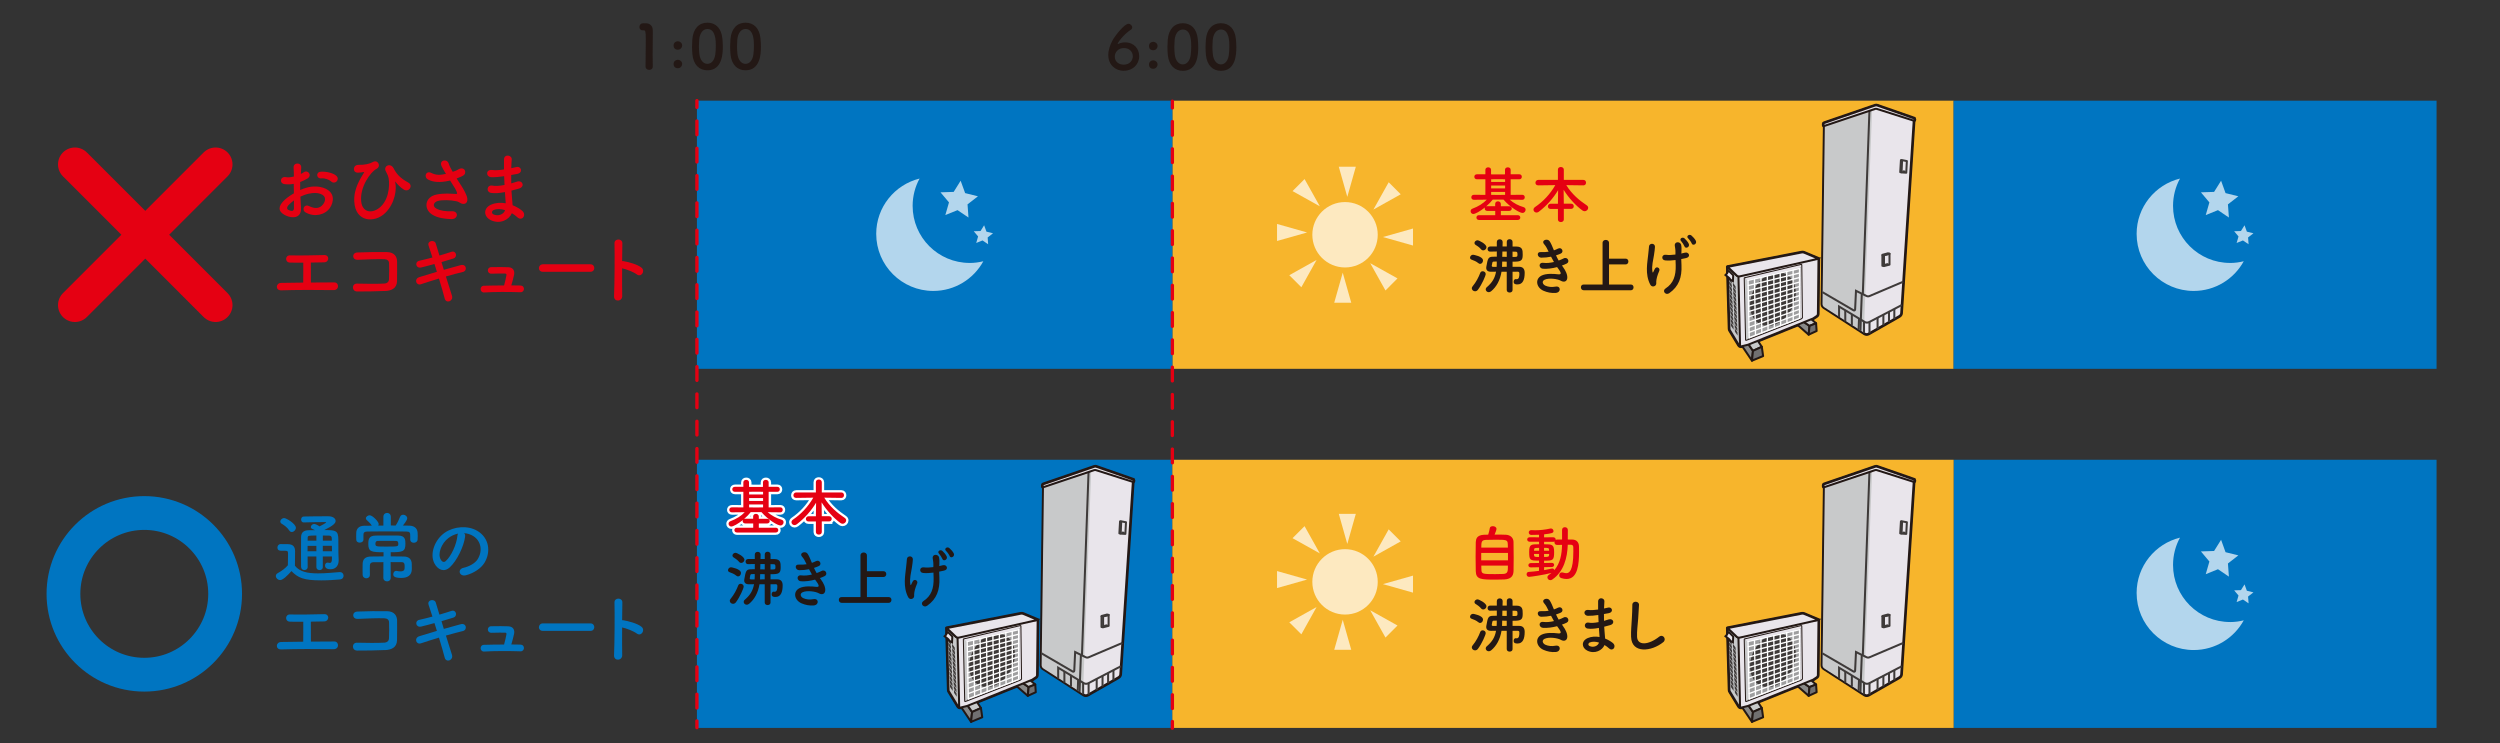 <?xml version="1.0" encoding="UTF-8"?><svg id="_レイヤー_2" xmlns="http://www.w3.org/2000/svg" xmlns:xlink="http://www.w3.org/1999/xlink" viewBox="0 0 740 220"><rect x="0" y="0" width="740" height="220" fill="#333333" stroke="none"/><defs><style>.cls-1,.cls-2,.cls-3,.cls-4,.cls-5,.cls-6,.cls-7,.cls-8,.cls-9,.cls-10,.cls-11,.cls-12,.cls-13{fill:none;}.cls-14{clip-path:url(#clippath);}.cls-15{fill:#f7b52c;}.cls-16{fill:#0075c1;}.cls-17{fill:#e9e5eb;}.cls-18{fill:#fff;}.cls-19{fill:#9e9e9f;}.cls-20{fill:#c9c7cc;}.cls-21{fill:#e50012;}.cls-22{fill:#c8c9ca;}.cls-23{fill:#231815;}.cls-24{fill:#3e3a39;}.cls-25{fill:#717071;}.cls-26{fill:#888;}.cls-2{stroke-width:1.4px;}.cls-2,.cls-3,.cls-5,.cls-6,.cls-7,.cls-8,.cls-9,.cls-10{stroke-miterlimit:10;}.cls-2,.cls-4{stroke:#fff;}.cls-27{clip-path:url(#clippath-1);}.cls-28{clip-path:url(#clippath-4);}.cls-29{clip-path:url(#clippath-3);}.cls-30{clip-path:url(#clippath-2);}.cls-31{clip-path:url(#clippath-7);}.cls-32{clip-path:url(#clippath-8);}.cls-33{clip-path:url(#clippath-6);}.cls-34{clip-path:url(#clippath-5);}.cls-35{clip-path:url(#clippath-9);}.cls-3{stroke-dasharray:0 0 4.04 4.04;}.cls-3,.cls-4,.cls-8,.cls-9,.cls-10{stroke-linecap:round;}.cls-3,.cls-5,.cls-8,.cls-13{stroke-width:.99px;}.cls-3,.cls-8,.cls-9{stroke:#e50012;}.cls-4{stroke-width:.4px;}.cls-4,.cls-11,.cls-12,.cls-13{stroke-linejoin:round;}.cls-5,.cls-6,.cls-11,.cls-13{stroke:#231815;}.cls-6,.cls-7,.cls-11,.cls-12{stroke-width:.6px;}.cls-7,.cls-12{stroke:#3e3a39;}.cls-36{opacity:.7;}.cls-9,.cls-10{stroke-width:10px;}.cls-10{stroke:#0075c1;}</style><clipPath id="clippath"><rect class="cls-1" x="377.65" y="49.01" width="40.95" height="40.95"/></clipPath><clipPath id="clippath-1"><rect class="cls-1" x="378" y="49.36" width="40.25" height="40.25"/></clipPath><clipPath id="clippath-2"><rect class="cls-1" x="377.65" y="151.75" width="40.95" height="40.95"/></clipPath><clipPath id="clippath-3"><rect class="cls-1" x="378" y="152.1" width="40.25" height="40.25"/></clipPath><clipPath id="clippath-4"><rect class="cls-1" x="259.02" y="52.5" width="35.27" height="33.96"/></clipPath><clipPath id="clippath-5"><rect class="cls-1" x="259.37" y="52.85" width="34.56" height="33.26"/></clipPath><clipPath id="clippath-6"><rect class="cls-1" x="632.11" y="52.5" width="35.27" height="33.96"/></clipPath><clipPath id="clippath-7"><rect class="cls-1" x="632.46" y="52.85" width="34.56" height="33.26"/></clipPath><clipPath id="clippath-8"><rect class="cls-1" x="632.11" y="158.8" width="35.27" height="33.96"/></clipPath><clipPath id="clippath-9"><rect class="cls-1" x="632.46" y="159.15" width="34.56" height="33.26"/></clipPath></defs><g id="_デザイン"><g><rect class="cls-1" width="740" height="220"/><g><rect class="cls-15" x="347.02" y="29.8" width="231.25" height="79.37"/><rect class="cls-16" x="206.29" y="136.09" width="140.73" height="79.37"/><rect class="cls-16" x="578.27" y="136.09" width="142.95" height="79.37"/><rect class="cls-15" x="347.02" y="136.09" width="231.25" height="79.37"/><g><path class="cls-21" d="M89.09,61.52c.18,3.2-2.69,3.16-4.52,2.26-2.67-1.3-1.93-2.89-.74-4.19,.69-.74,1.84-1.61,3.16-2.37-.02-.94-.04-1.9-.04-2.8-.92,.18-1.84,.2-2.69,.09-1.66-.2-1.39-2.44,.47-2.06,.56,.11,1.39,.02,2.26-.2,0-1.05-.04-1.77-.09-2.62-.09-1.66,2.37-1.61,2.26-.02-.04,.49-.07,1.21-.11,1.88,.34-.16,.63-.34,.9-.52,1.21-.81,2.58,.96,1.01,1.9-.67,.4-1.39,.74-2.11,1.01-.02,.69-.02,1.52,0,2.37,.63-.29,1.28-.52,1.88-.69,1.93-.56,3.83-.38,4.97,.02,3.7,1.28,3.09,4.3,1.95,5.96-1.46,2.11-4.59,2.82-7.19,1.34-1.28-.74-.4-2.58,.96-1.9,1.75,.85,3.18,.87,4.26-.56,.54-.72,1.16-2.31-.78-3.02-.87-.34-2.06-.4-3.63-.04-.81,.18-1.59,.49-2.35,.85,.04,1.19,.13,2.35,.18,3.31Zm-3.76-.72c-.47,.52-.47,1.1,.04,1.34,.96,.47,1.61,.4,1.64-.47,.02-.6,.02-1.43,0-2.35-.65,.47-1.21,.96-1.68,1.48Zm12.7-7.08c-.58-.52-1.81-1.05-2.96-.92-1.37,.16-1.72-1.84-.11-1.97,1.61-.13,3.85,.43,4.66,1.28,.54,.56,.4,1.19,.02,1.59-.38,.4-1.05,.52-1.61,.02Z"/><path class="cls-21" d="M104.86,59.69c-.2-4.03,1.97-6.99,2.82-8.51,.09-.13,.2-.31,.02-.27-.34,.09-.9,.16-1.68,.2-1.77,.09-1.66-2.35,.11-2.31,1.81,.04,3.29-.29,4.26-.85,1.43-.83,2.6,1.28,.99,2.08-1.57,.78-4.95,5.24-4.46,9.65,.38,3.38,3.43,3.67,5.76,1.5,2.84-2.64,2.76-7.77,2.13-9.21-.13-.29-.36-.83-.58-1.21-.92-1.59,1.34-2.75,2.29-.92,.85,1.68,1.97,2.91,4.34,4.21,1.55,.85,.2,3.02-1.34,2.06-.96-.6-1.86-1.52-2.42-2.24-.13-.18-.2-.22-.13,0,.52,2.04-.02,6.27-2.89,9.12-3.18,3.16-8.92,2.78-9.21-3.31Z"/><path class="cls-21" d="M136.67,55.18c.4,.6,1.55,2.53,1.66,3.61,.18,1.59-1.14,1.97-2.31,1.16-.29-.2-.6-.31-.92-.38-1.77-.38-4.28-.45-5.53-.07-1.25,.38-1.63,1.52-.45,2.22,1.12,.65,2.84,.9,4.64,.81,2.06-.09,1.93,2.4-.2,2.33-2.06-.07-4.03-.36-5.6-1.32-2.62-1.61-2.31-5.24,1.28-5.96,2.13-.43,4.3-.25,5.69-.16,.34,.02,.43-.09,.34-.38-.04-.16-.2-.65-.56-1.25-.4-.69-.94-1.5-1.48-2.35-.16,.04-.29,.07-.43,.09-2.58,.56-4.52,.43-6.07-.38-1.39-.72-.69-2.75,.92-1.97,1.43,.72,2.67,.67,4.35,.29-.54-.87-1.03-1.68-1.3-2.29-.83-1.81,1.68-2.33,2.13-.72,.13,.52,.58,1.37,1.17,2.4,.31-.11,.63-.22,.96-.34,.31-.11,.52-.29,.83-.45,1.81-.92,2.6,1.25,1.23,1.95-.58,.29-1.23,.58-1.86,.81,.52,.81,1.05,1.61,1.52,2.35Z"/><path class="cls-21" d="M149.01,52.18c-1.17,.18-2.29,.29-3.52,.27-1.73-.04-1.81-2.37,.22-2.13,.92,.11,1.95,.07,3.47-.16-.02-1.19-.02-2.24,0-2.96,.04-1.72,2.38-1.32,2.29-.02-.07,.81-.11,1.7-.13,2.6,.47-.09,.99-.22,1.52-.34,1.48-.34,2.08,1.75,.13,2.06-.61,.09-1.17,.2-1.68,.29,0,.83,0,1.66,.02,2.49,.54-.16,1.1-.31,1.7-.52,1.66-.54,2.51,1.52,.51,2.08-.78,.22-1.5,.43-2.15,.58,.04,.76,.09,1.46,.16,2.11,.07,.6,.13,1.41,.18,2.22,1.12,.43,2.08,1.03,2.78,1.59,1.5,1.23,.04,3.27-1.37,1.97-.47-.43-1.03-.85-1.63-1.21-.78,1.9-3.52,3.41-6.27,2.04-2.13-1.05-2.26-3.56,.18-4.59,1.37-.58,2.87-.63,4.28-.38-.02-.47-.07-.94-.11-1.46-.04-.54-.09-1.16-.13-1.86-1.77,.34-2.96,.4-4.08,.25-1.59-.22-1.32-2.53,.47-2.15,.65,.13,1.77,.13,3.49-.2-.04-.85-.09-1.72-.11-2.6l-.22,.02Zm-2.89,9.99c-.58,.25-.69,.96-.07,1.28,1.37,.67,3.11,0,3.45-1.25-1.21-.38-2.4-.45-3.38-.02Z"/></g><g><path class="cls-21" d="M85.77,77.72c-1.48-.07-1.41-2.15,.04-2.13,2.93,.07,6.83,0,10.19-.09,.78-.02,1.19,.52,1.16,1.05s-.43,1.08-1.19,1.1c-1.1,.02-2.51,.04-3.96,.07-.02,1.9,.02,4.46,.02,5.91,2.49-.02,4.95-.04,6.92-.04,.74,0,1.12,.58,1.1,1.16-.02,.58-.45,1.14-1.32,1.12-4.77-.09-11.22-.07-15.5,.07-1.77,.04-1.66-2.17,0-2.2,1.75-.04,4.08-.07,6.52-.09,.04-1.7,.02-4.61,.02-5.91-1.61,.02-3.07,.02-4.01-.02Z"/><path class="cls-21" d="M114.11,86.12c-2.38,.13-6.07,.16-8.38,.16-1.68,0-1.68-2.4-.02-2.33,2.4,.09,6.47,.09,8.13-.02,.67-.04,1.25-.43,1.3-1.25,.07-1.34,.07-3.63,.02-4.79-.02-.74-.56-1.14-1.41-1.17-1.97-.07-5.51,.07-7.84,.18-1.75,.09-1.84-2.11-.11-2.17,2.46-.11,6.5-.16,8.74-.11,2.22,.04,3,1.37,3,2.87,0,1.37,.02,3.74-.02,5.73-.04,2.15-1.7,2.82-3.4,2.91Z"/><path class="cls-21" d="M131.36,79.87c1.81-.52,3.63-1.03,5-1.39,1.75-.45,2.04,1.7,.65,2.02-1.28,.29-3.11,.78-5.02,1.34,.72,2.26,1.37,4.37,1.79,5.69,.27,.83-.2,1.43-.74,1.64-.54,.2-1.21,0-1.41-.81-.36-1.39-.99-3.58-1.7-5.91-1.99,.6-3.94,1.21-5.31,1.68-1.48,.49-2.15-1.59-.47-2.11,1.3-.4,3.18-.99,5.17-1.57-.25-.78-.49-1.57-.72-2.31-1.39,.38-2.75,.76-3.92,1.03-1.61,.38-2.04-1.66-.56-1.99,1.23-.27,2.55-.6,3.88-.96-.45-1.43-.87-2.67-1.14-3.49-.51-1.52,1.77-1.88,2.13-.65,.22,.81,.63,2.08,1.08,3.56,1.28-.36,2.49-.76,3.54-1.1,1.46-.47,1.93,1.57,.56,1.99-1.01,.31-2.22,.69-3.49,1.05l.69,2.29Z"/><path class="cls-21" d="M154.09,84.53c1.39,.04,1.28,2.02-.04,1.97-3.29-.11-7.77-.13-10.73,.07-1.32,.09-1.46-1.95-.07-1.99,1.5-.04,3.7-.09,5.96-.09,.27-1.01,.58-2.29,.69-2.98,.07-.34-.02-.54-.45-.54-.94,0-2.46-.02-3.94,.04-1.43,.07-1.46-1.88-.16-1.93,1.97-.07,4.01-.02,5.13,.02,1.46,.07,1.93,1.1,1.68,2.26-.22,.99-.52,2.15-.81,3.11,.96,0,1.88,.02,2.73,.04Z"/><path class="cls-21" d="M160.7,80.45c-.81,0-1.19-.54-1.19-1.08s.43-1.14,1.19-1.14h14.07c.76,0,1.14,.56,1.14,1.12s-.38,1.1-1.14,1.1h-14.07Z"/><path class="cls-21" d="M184.18,87.57c.04,1.81-2.51,1.88-2.42,.09,.16-3.63,.22-12.41,.13-15.64-.04-1.52,2.37-1.5,2.33,.02-.02,1.1-.04,3.05-.07,5.24,.11,0,.25,0,.38,.02,1.25,.2,4.17,.92,5.38,1.95,1.17,.99-.11,2.93-1.39,1.99-.96-.72-3.18-1.59-4.37-1.81-.02,3.09-.02,6.32,.02,8.13Z"/></g><g><path class="cls-21" d="M437.77,65.11c-.49,0-.75-.35-.75-.71s.25-.71,.75-.71h4.82v-1.26h-2.37c-.49,0-.75-.35-.75-.69,0-.11,.02-.22,.07-.33-1.44,1.15-2.89,1.93-3.44,1.93-.49,0-.8-.4-.8-.82,0-.31,.16-.62,.56-.76,1.78-.67,3.15-1.53,4.22-2.66l-3.8,.04h-.02c-.49,0-.75-.36-.75-.73,0-.38,.25-.75,.76-.75l3.4,.02v-4.61h-2.49c-.53,0-.78-.36-.78-.75s.25-.73,.78-.73h2.49v-1.33c0-.49,.42-.73,.84-.73s.84,.24,.84,.73v1.35l2.09,.02,2.04-.02v-1.35c0-.49,.42-.73,.84-.73s.84,.24,.84,.73v1.33h2.57c.49,0,.73,.36,.73,.73,0,.38-.24,.75-.73,.75h-2.57v4.61l3.46-.02c.47,0,.71,.36,.71,.73,0,.38-.24,.75-.69,.75h-.02l-3.75-.04c1.24,1.07,2.55,1.75,4.13,2.22,.4,.13,.58,.44,.58,.76,0,.47-.36,.95-.93,.95-.84,0-3.64-1.66-5.62-3.95h-3.17c-.53,.67-1.2,1.37-1.95,2,.09-.04,.18-.04,.29-.04h2.37v-.67c0-.53,.4-.78,.82-.78s.86,.27,.86,.8v.66h2.48c.49,0,.75,.35,.75,.69s-.25,.69-.75,.69h-2.48v1.26h5.01c.49,0,.75,.35,.75,.71s-.25,.71-.75,.71h-11.5Zm7.74-12.05l-2.04-.02-2.09,.02v.8h4.13v-.8Zm0,1.86h-4.13v.84h4.13v-.84Zm0,1.89h-4.13v.87l2.11,.02,2.02-.02v-.87Z"/><path class="cls-21" d="M462.89,61.85v3.13c0,.49-.44,.75-.87,.75s-.87-.25-.87-.75v-3.13h-2.15c-.56,0-.82-.36-.82-.75s.29-.8,.82-.8h2.15v-.46l.05-3.55c-1.4,2.35-3.4,4.62-5.72,6.39-.22,.16-.46,.24-.66,.24-.51,0-.91-.4-.91-.86,0-.27,.15-.56,.47-.78,2.37-1.6,4.46-3.8,5.99-6.48l-5.04,.07h-.02c-.56,0-.82-.38-.82-.76,0-.42,.29-.86,.84-.86h5.81v-3.04c0-.53,.42-.78,.86-.78s.89,.27,.89,.78v3.04h5.79c.53,0,.78,.4,.78,.82s-.25,.8-.78,.8h-.02l-5.04-.07c1.6,2.62,3.86,4.53,6.04,5.97,.31,.22,.44,.47,.44,.75,0,.51-.47,1-1.06,1-.2,0-.42-.07-.64-.22-1.93-1.4-4.08-3.71-5.57-6.12l.05,3.64v.47h2.17c.53,0,.78,.38,.78,.76s-.25,.78-.78,.78h-2.17Z"/></g><g><path class="cls-23" d="M437.63,77.92c-.71-.58-1.38-.82-2.04-1.06-.33-.11-.46-.35-.46-.6,0-.4,.38-.86,.89-.86,.07,0,2.95,.46,2.95,1.71,0,.51-.38,1-.84,1-.16,0-.35-.05-.51-.2Zm-1.02,8.3c-.51,0-.96-.42-.96-.89,0-.18,.07-.36,.22-.55,1.06-1.27,1.82-2.77,2.28-4,.13-.35,.42-.49,.73-.49,.44,0,.89,.31,.89,.82s-1.13,3.11-2.29,4.64c-.25,.35-.56,.47-.86,.47Zm1.84-12.38c-.62-.71-1.22-1.07-1.66-1.35-.24-.15-.35-.35-.35-.55,0-.42,.42-.82,.91-.82,.42,0,2.64,1.11,2.64,2.04,0,.51-.46,.96-.95,.96-.2,0-.42-.07-.6-.29Zm7.55,6.59h-1.55c-.42,2.55-1.51,4.5-3.08,5.79-.24,.18-.47,.27-.69,.27-.51,0-.91-.4-.91-.84,0-.22,.09-.44,.33-.64,1.6-1.38,2.4-2.69,2.73-4.59l-1.49,.02c-.95,0-1.42-.42-1.42-1.17,0-.11,.02-.22,.04-.35,.42-2.38,.53-2.91,1.95-2.93,.35,0,.73-.02,1.15-.02v-1.53c-.71,0-1.38,.02-2,.04h-.02c-.46,0-.71-.38-.71-.76s.25-.76,.75-.76h1.98v-1.33c0-.53,.42-.8,.86-.8s.87,.27,.87,.82v.02c0,.31-.02,.76-.04,1.29h1.26v-1.38c0-.53,.42-.78,.84-.78s.87,.27,.87,.78v1.4h1.2c1.78,.04,1.8,1.13,1.8,2.37,0,1.37-.18,2.04-2,2.09-.24,0-.56,.02-1,.02v1.51h1.95c1.13,0,1.64,.64,1.64,1.78,0,1.98-.53,3.44-2.11,3.44-.47,0-1.15-.02-1.15-.78,0-.4,.22-.8,.58-.8,.04,0,.07,.02,.11,.02,.07,.02,.15,.02,.2,.02,.71,0,.8-.84,.8-1.67,0-.44-.18-.56-.53-.56-.44,0-.95,.02-1.49,.02v5.42c0,.49-.44,.73-.86,.73s-.86-.24-.86-.73v-5.42Zm-2.97-3.02c-.27,0-.51,.02-.73,.02-.38,0-.49,.04-.58,.36-.07,.24-.16,.78-.16,.89,0,.18,.11,.31,.44,.31h1c.02-.25,.04-.51,.04-.78v-.8Zm2.97,.04l-1.35-.02c0,.27-.02,.53-.02,.76,0,.27,0,.55-.02,.8l1.38-.02v-1.53Zm0-2.99h-1.29c-.02,.51-.02,1.04-.04,1.55,.44,0,.89,.02,1.33,.02v-1.57Zm2.55,1.58c.62,0,.62-.2,.62-.78,0-.64-.13-.76-.62-.76l-.84-.02v1.57h.84Z"/><path class="cls-23" d="M462.71,79.14c.66,.84,1.38,2.29,1.18,3.33-.18,.95-1.06,1.11-1.87,.64-.96-.56-3.55-.93-4.82-.31-.95,.46-.56,1.42,.27,1.77,.8,.35,1.82,.49,2.95,.27,1.62-.31,1.73,1.71,.09,1.86-1.35,.11-2.53-.16-3.6-.62-2.15-.91-2.66-3.46-.62-4.5,1.35-.69,3.59-.55,4.79-.4,.98,.13,1.27-.15,.22-1.57-.13-.18-.27-.35-.4-.55-1.33,.36-2.84,.58-4.19,.49-1.26-.09-1.42-1.95,.13-1.75,.95,.13,2.09,0,3.13-.25-.27-.47-.56-1-.86-1.57-.87,.18-1.86,.29-2.89,.29-1.18,0-1.55-1.77-.09-1.66,.8,.05,1.57,0,2.26-.11-.4-.84-.8-1.64-1.31-2.2-1.02-1.15,.91-1.84,1.57-.95,.42,.58,.86,1.64,1.31,2.75,.46-.15,.84-.33,1.15-.49,1.2-.64,1.89,.96,.93,1.42-.42,.2-.89,.38-1.46,.56,.24,.53,.49,1.04,.78,1.53,.56-.2,1.04-.4,1.37-.58,1.27-.73,2.06,.95,1.04,1.46-.38,.2-.87,.4-1.44,.6,.13,.18,.27,.35,.4,.53Z"/><path class="cls-23" d="M468.75,85.91c-.53,0-.8-.44-.8-.87s.25-.82,.8-.82h5.61v-12.32c0-.6,.47-.89,.95-.89s.96,.29,.96,.89v4.66h4.93c.53,0,.8,.42,.8,.84s-.27,.87-.8,.87h-4.93v5.95h6.48c.53,0,.78,.42,.78,.84s-.27,.86-.78,.86h-14Z"/><path class="cls-23" d="M488.48,84.25c-1.64-3.15-.82-6.61-.62-8.85,.09-1.04,.2-1.62,.24-2.4,.05-1.13,1.77-1.11,1.77,.04,0,.56-.16,1.53-.29,2.46-.22,1.53-.73,3.08-.46,4.88,.05,.31,.15,.44,.29,.05,.09-.22,.29-.56,.38-.78,.49-1.04,1.71-.31,1.35,.53-.58,1.33-.86,2.4-.89,3.19-.02,.2,.09,.71-.16,1.04-.36,.46-1.2,.6-1.6-.15Zm9.19-9.21c.4-.09,.76-.16,1.07-.25,1.17-.33,1.88,1.27,.33,1.6-.47,.11-.93,.2-1.42,.29,0,.53,.04,1.07,.07,1.8,.16,3.64-.78,6.3-3.62,8.3-1.06,.75-2.22-.67-1.09-1.4,2.33-1.51,3.08-3.75,3-6.86-.02-.56-.04-1.06-.05-1.55-1.07,.15-2.13,.2-3.08,.11-1.22-.11-1.11-1.88,.29-1.66,.73,.11,1.73,.05,2.75-.07,0-.16,.02-.33,.02-.49,.02-1.11-.13-1.46-.2-2.13-.15-1.35,1.66-1.27,1.88-.27,.13,.62,.13,1.24,.09,2.17l-.04,.42Zm.93-2.13c-.13-.35-.69-1.24-.96-1.51-.71-.67,.33-1.42,.98-.84,.38,.33,1.06,1.11,1.27,1.64,.38,.95-1,1.57-1.29,.71Zm2.15-.86c-.13-.35-.75-1.22-1.04-1.47-.73-.66,.29-1.44,.96-.87,.38,.31,1.07,1.06,1.31,1.58,.42,.93-.91,1.62-1.24,.76Z"/></g><g><path class="cls-21" d="M445.78,158.29c1.27,.07,2.18,.87,2.22,2.08,.04,1.17,.05,3,.05,4.77,0,1.51-.02,2.99-.04,3.9-.05,1.69-1.02,2.4-2.79,2.48-.71,.04-1.6,.05-2.49,.05-4.35,0-5.83-.04-5.9-2.49-.04-1.09-.05-2.64-.05-4.21s.02-3.19,.05-4.39c.09-2.2,1.75-2.22,3.68-2.22,.22-.67,.4-1.46,.47-1.93,.05-.4,.47-.58,.91-.58,.51,0,1.07,.27,1.07,.8,0,.31-.24,.93-.56,1.69,1.31,0,2.66,0,3.37,.05Zm.58,5.37h-7.92v2.2h7.92v-2.2Zm-.02-1.55c0-.42-.02-.8-.04-1.11-.05-1.24-.46-1.24-3.8-1.24-1.07,0-2.11,.02-2.69,.05-1.29,.07-1.35,.6-1.35,2.29h7.88Zm-7.88,5.3c0,.49,.02,.95,.04,1.29,.04,1.2,.47,1.24,4.04,1.24,.89,0,1.8-.02,2.4-.05,1.4-.07,1.4-.78,1.4-2.48h-7.88Z"/><path class="cls-21" d="M455.55,167.9l-2.42,.05h-.02c-.47,0-.71-.31-.71-.64,0-.31,.25-.64,.73-.64l2.42-.02v-.71c-2.68,0-2.91-.05-2.91-2.58,0-2.24,.51-2.26,2.93-2.26l-.02-.75h-2.77c-.47,0-.73-.33-.73-.66s.25-.66,.73-.66l2.77,.02v-.76c-1.04,.05-1.91,.05-2.28,.05-.51,0-.76-.36-.76-.73s.25-.69,.75-.69h.05c.36,.02,.73,.04,1.11,.04,1.4,0,2.88-.16,4.48-.51,.05-.02,.13-.02,.18-.02,.44,0,.75,.36,.75,.75,0,.55-.36,.73-2.77,.98l-.02,.89,2.69-.02c.49,0,.75,.33,.75,.66,0,.04-.02,.09-.02,.13,.11-.07,.25-.11,.42-.11,.47,0,.98-.02,1.49-.02v-2.84c0-.55,.42-.8,.84-.8s.87,.27,.87,.8l-.02,2.84c.46,0,.93,.02,1.37,.02,1.2,.02,1.93,.8,1.95,2.02,0,.53,.02,1.07,.02,1.62,0,3.5-.33,8.03-3.71,8.03-.49,0-1.02-.09-1.58-.27-.4-.15-.58-.47-.58-.82,0-.44,.29-.86,.78-.86,.11,0,.22,.02,.35,.05,.36,.11,.67,.18,.96,.18,.78,0,2.09-.47,2.09-6.46,0-.44-.02-.86-.02-1.26-.02-.51-.29-.67-.67-.69-.29,0-.62-.02-.96-.02-.13,3.84-1.15,7.97-4.57,10.3-.2,.15-.4,.2-.6,.2-.49,0-.86-.4-.86-.84,0-.25,.13-.51,.42-.71,.27-.18,.55-.4,.78-.6-2.04,.56-6.12,1.17-6.63,1.17-.47,0-.73-.38-.73-.76,0-.35,.2-.69,.64-.71,.98-.07,2.02-.16,3.02-.31l.02-1.09Zm0-3.93h-1.49c0,.13,.02,.24,.02,.33,.05,.55,.22,.56,1.47,.56v-.89Zm.02-1.8c-1.37,0-1.46,.04-1.49,.66v.18h1.49v-.84Zm1.49,5.7v.89c.84-.15,1.6-.31,2.28-.47,.05-.02,.11-.02,.16-.02,.31,0,.53,.22,.58,.49,1.77-2.06,2.22-4.75,2.29-7.48-.51,0-1.04,.02-1.49,.02-.51,0-.76-.38-.76-.78,0-.07,.02-.16,.04-.24-.11,.05-.25,.09-.42,.09h-2.69v.73c2.38,0,2.97,.04,2.97,2.33,0,2.48-.36,2.53-2.97,2.53v.69l2.28-.05h.02c.44,0,.67,.31,.67,.62s-.24,.62-.69,.62l-2.26,.04Zm1.47-5.12c-.02-.58-.24-.58-1.49-.58v.84h1.49v-.25Zm-1.49,1.22v.89c1.15,0,1.47-.02,1.49-.58,0-.11,.02-.2,.02-.31h-1.51Z"/></g><g><path class="cls-23" d="M437.63,184.21c-.71-.58-1.38-.82-2.04-1.06-.33-.11-.46-.35-.46-.6,0-.4,.38-.86,.89-.86,.07,0,2.95,.46,2.95,1.71,0,.51-.38,1-.84,1-.16,0-.35-.05-.51-.2Zm-1.02,8.3c-.51,0-.96-.42-.96-.89,0-.18,.07-.36,.22-.55,1.06-1.27,1.82-2.77,2.28-4,.13-.35,.42-.49,.73-.49,.44,0,.89,.31,.89,.82s-1.13,3.11-2.29,4.64c-.25,.35-.56,.47-.86,.47Zm1.84-12.38c-.62-.71-1.22-1.07-1.66-1.35-.24-.15-.35-.35-.35-.55,0-.42,.42-.82,.91-.82,.42,0,2.64,1.11,2.64,2.04,0,.51-.46,.96-.95,.96-.2,0-.42-.07-.6-.29Zm7.55,6.59h-1.55c-.42,2.55-1.51,4.5-3.08,5.79-.24,.18-.47,.27-.69,.27-.51,0-.91-.4-.91-.84,0-.22,.09-.44,.33-.64,1.6-1.38,2.4-2.69,2.73-4.59l-1.49,.02c-.95,0-1.42-.42-1.42-1.17,0-.11,.02-.22,.04-.35,.42-2.38,.53-2.91,1.95-2.93,.35,0,.73-.02,1.15-.02v-1.53c-.71,0-1.38,.02-2,.04h-.02c-.46,0-.71-.38-.71-.76s.25-.76,.75-.76h1.98v-1.33c0-.53,.42-.8,.86-.8s.87,.27,.87,.82v.02c0,.31-.02,.76-.04,1.29h1.26v-1.38c0-.53,.42-.78,.84-.78s.87,.27,.87,.78v1.4h1.2c1.78,.04,1.8,1.13,1.8,2.37,0,1.37-.18,2.04-2,2.09-.24,0-.56,.02-1,.02v1.51h1.95c1.13,0,1.64,.64,1.64,1.78,0,1.98-.53,3.44-2.11,3.44-.47,0-1.15-.02-1.15-.78,0-.4,.22-.8,.58-.8,.04,0,.07,.02,.11,.02,.07,.02,.15,.02,.2,.02,.71,0,.8-.84,.8-1.67,0-.44-.18-.56-.53-.56-.44,0-.95,.02-1.49,.02v5.42c0,.49-.44,.73-.86,.73s-.86-.24-.86-.73v-5.42Zm-2.97-3.02c-.27,0-.51,.02-.73,.02-.38,0-.49,.04-.58,.36-.07,.24-.16,.78-.16,.89,0,.18,.11,.31,.44,.31h1c.02-.25,.04-.51,.04-.78v-.8Zm2.97,.04l-1.35-.02c0,.27-.02,.53-.02,.76,0,.27,0,.55-.02,.8l1.38-.02v-1.53Zm0-2.99h-1.29c-.02,.51-.02,1.04-.04,1.55,.44,0,.89,.02,1.33,.02v-1.57Zm2.55,1.58c.62,0,.62-.2,.62-.78,0-.64-.13-.76-.62-.76l-.84-.02v1.57h.84Z"/><path class="cls-23" d="M462.71,185.43c.66,.84,1.38,2.29,1.18,3.33-.18,.95-1.06,1.11-1.87,.64-.96-.56-3.55-.93-4.82-.31-.95,.46-.56,1.42,.27,1.77,.8,.35,1.82,.49,2.95,.27,1.62-.31,1.73,1.71,.09,1.86-1.35,.11-2.53-.16-3.6-.62-2.15-.91-2.66-3.46-.62-4.5,1.35-.69,3.59-.55,4.79-.4,.98,.13,1.27-.15,.22-1.57-.13-.18-.27-.35-.4-.55-1.33,.36-2.84,.58-4.19,.49-1.26-.09-1.42-1.95,.13-1.75,.95,.13,2.09,0,3.13-.25-.27-.47-.56-1-.86-1.57-.87,.18-1.86,.29-2.89,.29-1.18,0-1.55-1.77-.09-1.66,.8,.05,1.57,0,2.26-.11-.4-.84-.8-1.64-1.31-2.2-1.02-1.15,.91-1.84,1.57-.95,.42,.58,.86,1.64,1.31,2.75,.46-.15,.84-.33,1.15-.49,1.2-.64,1.89,.96,.93,1.42-.42,.2-.89,.38-1.46,.56,.24,.53,.49,1.04,.78,1.53,.56-.2,1.04-.4,1.37-.58,1.27-.73,2.06,.95,1.04,1.46-.38,.2-.87,.4-1.44,.6,.13,.18,.27,.35,.4,.53Z"/><path class="cls-23" d="M472.9,182.06c-.95,.15-1.86,.24-2.86,.22-1.4-.04-1.47-1.93,.18-1.73,.75,.09,1.58,.05,2.82-.13-.02-.96-.02-1.82,0-2.4,.04-1.4,1.93-1.07,1.86-.02-.05,.66-.09,1.38-.11,2.11,.38-.07,.8-.18,1.24-.27,1.2-.27,1.69,1.42,.11,1.67-.49,.07-.95,.16-1.37,.24,0,.67,0,1.35,.02,2.02,.44-.13,.89-.25,1.38-.42,1.35-.44,2.04,1.24,.42,1.69-.64,.18-1.22,.35-1.75,.47,.04,.62,.07,1.18,.13,1.71,.05,.49,.11,1.15,.15,1.8,.91,.35,1.69,.84,2.26,1.29,1.22,1,.04,2.66-1.11,1.6-.38-.35-.84-.69-1.33-.98-.64,1.55-2.86,2.77-5.1,1.66-1.73-.86-1.84-2.89,.15-3.73,1.11-.47,2.33-.51,3.48-.31-.02-.38-.05-.76-.09-1.18-.04-.44-.07-.95-.11-1.51-1.44,.27-2.4,.33-3.31,.2-1.29-.18-1.07-2.06,.38-1.75,.53,.11,1.44,.11,2.84-.16-.04-.69-.07-1.4-.09-2.11l-.18,.02Zm-2.35,8.12c-.47,.2-.56,.78-.05,1.04,1.11,.55,2.53,0,2.8-1.02-.98-.31-1.95-.36-2.75-.02Z"/><path class="cls-23" d="M482.8,188.58c-.07-1.91,.13-3.46,.22-5.39,.05-1.18,.18-2.97,.15-4.1-.04-1.35,2.02-1.24,1.98-.04-.04,1.15-.16,2.88-.25,4.1-.13,1.93-.4,3.59-.33,5.35,.11,2.66,3.35,2.48,6.52-.02,1.18-.93,2.29,.75,1.26,1.58-3.55,2.89-9.38,3.42-9.54-1.49Z"/></g><path class="cls-2" d="M225.87,150.2l-2.02,.02-2.11-.02v-.87h4.13v.87Zm0-1.93h-4.13v-.84h4.13v.84Zm0-1.89h-4.13v-.8l2.09-.02,2.04,.02v.8Zm3.77,11.25c.49,0,.74-.35,.74-.71s-.25-.71-.74-.71h-5.01v-1.26h2.47c.49,0,.75-.35,.75-.69s-.25-.69-.75-.69h-2.47v-.66c0-.53-.44-.8-.86-.8s-.82,.25-.82,.78v.67h-2.37c-.11,0-.2,0-.29,.04,.75-.64,1.42-1.33,1.95-2h3.17c1.98,2.29,4.79,3.95,5.63,3.95,.56,0,.93-.47,.93-.95,0-.33-.18-.64-.58-.76-1.58-.47-2.89-1.15-4.13-2.22l3.75,.04h.02c.45,0,.69-.36,.69-.75s-.24-.73-.71-.73l-3.46,.02v-4.6h2.57c.49,0,.73-.36,.73-.75s-.24-.73-.73-.73h-2.57v-1.33c0-.49-.42-.73-.84-.73s-.84,.24-.84,.73v1.35l-2.04,.02-2.09-.02v-1.35c0-.49-.42-.73-.84-.73s-.84,.24-.84,.73v1.33h-2.49c-.53,0-.78,.36-.78,.73,0,.38,.26,.75,.78,.75h2.49v4.6l-3.4-.02c-.51,0-.76,.36-.76,.75s.25,.73,.75,.73h.02l3.8-.04c-1.07,1.13-2.44,1.98-4.22,2.66-.4,.15-.57,.46-.57,.76,0,.42,.31,.82,.8,.82,.54,0,2-.78,3.44-1.93-.05,.11-.07,.22-.07,.33,0,.35,.25,.69,.74,.69h2.37v1.26h-4.82c-.49,0-.74,.36-.74,.71,0,.36,.25,.71,.74,.71h11.5Z"/><path class="cls-2" d="M245.41,154.36c.53,0,.78-.38,.78-.78s-.25-.76-.78-.76h-2.17v-.47l-.05-3.64c1.49,2.4,3.64,4.71,5.57,6.12,.22,.15,.44,.22,.64,.22,.58,0,1.06-.49,1.06-1,0-.27-.13-.53-.44-.75-2.18-1.44-4.44-3.35-6.04-5.97l5.04,.07h.02c.53,0,.78-.4,.78-.8s-.25-.82-.78-.82h-5.79v-3.04c0-.51-.45-.78-.89-.78s-.85,.25-.85,.78v3.04h-5.81c-.55,0-.84,.44-.84,.86,0,.38,.25,.76,.82,.76h.02l5.04-.07c-1.53,2.68-3.62,4.88-5.99,6.48-.33,.22-.47,.51-.47,.78,0,.46,.4,.86,.91,.86,.2,0,.44-.07,.66-.24,2.31-1.77,4.31-4.04,5.71-6.39l-.05,3.55v.46h-2.15c-.53,0-.82,.4-.82,.8s.25,.75,.82,.75h2.15v3.13c0,.49,.44,.75,.87,.75s.87-.25,.87-.75v-3.13h2.17Z"/><g><path class="cls-21" d="M218.13,157.62c-.49,0-.75-.35-.75-.71s.25-.71,.75-.71h4.82v-1.26h-2.37c-.49,0-.75-.35-.75-.69,0-.11,.02-.22,.07-.33-1.44,1.15-2.89,1.93-3.44,1.93-.49,0-.8-.4-.8-.82,0-.31,.16-.62,.56-.76,1.78-.67,3.15-1.53,4.22-2.66l-3.8,.04h-.02c-.49,0-.75-.36-.75-.73,0-.38,.25-.75,.76-.75l3.4,.02v-4.61h-2.49c-.53,0-.78-.36-.78-.75s.25-.73,.78-.73h2.49v-1.33c0-.49,.42-.73,.84-.73s.84,.24,.84,.73v1.35l2.09,.02,2.04-.02v-1.35c0-.49,.42-.73,.84-.73s.84,.24,.84,.73v1.33h2.57c.49,0,.73,.36,.73,.73,0,.38-.24,.75-.73,.75h-2.57v4.61l3.46-.02c.47,0,.71,.36,.71,.73,0,.38-.24,.75-.69,.75h-.02l-3.75-.04c1.24,1.07,2.55,1.75,4.13,2.22,.4,.13,.58,.44,.58,.76,0,.47-.36,.95-.93,.95-.84,0-3.64-1.66-5.62-3.95h-3.17c-.53,.67-1.2,1.37-1.95,2,.09-.04,.18-.04,.29-.04h2.37v-.67c0-.53,.4-.78,.82-.78s.86,.27,.86,.8v.66h2.48c.49,0,.75,.35,.75,.69s-.25,.69-.75,.69h-2.48v1.26h5.01c.49,0,.75,.35,.75,.71s-.25,.71-.75,.71h-11.5Zm7.74-12.05l-2.04-.02-2.09,.02v.8h4.13v-.8Zm0,1.86h-4.13v.84h4.13v-.84Zm0,1.89h-4.13v.87l2.11,.02,2.02-.02v-.87Z"/><path class="cls-21" d="M243.25,154.36v3.13c0,.49-.44,.75-.87,.75s-.87-.25-.87-.75v-3.13h-2.15c-.56,0-.82-.36-.82-.75s.29-.8,.82-.8h2.15v-.46l.05-3.55c-1.4,2.35-3.4,4.62-5.72,6.39-.22,.16-.46,.24-.66,.24-.51,0-.91-.4-.91-.86,0-.27,.15-.56,.47-.78,2.37-1.6,4.46-3.8,5.99-6.48l-5.04,.07h-.02c-.56,0-.82-.38-.82-.76,0-.42,.29-.86,.84-.86h5.81v-3.04c0-.53,.42-.78,.86-.78s.89,.27,.89,.78v3.04h5.79c.53,0,.78,.4,.78,.82s-.25,.8-.78,.8h-.02l-5.04-.07c1.6,2.62,3.86,4.53,6.04,5.97,.31,.22,.44,.47,.44,.75,0,.51-.47,1-1.06,1-.2,0-.42-.07-.64-.22-1.93-1.4-4.08-3.71-5.57-6.12l.05,3.64v.47h2.17c.53,0,.78,.38,.78,.76s-.25,.78-.78,.78h-2.17Z"/></g><g><path class="cls-23" d="M217.99,170.43c-.71-.58-1.38-.82-2.04-1.06-.33-.11-.46-.35-.46-.6,0-.4,.38-.86,.89-.86,.07,0,2.95,.46,2.95,1.71,0,.51-.38,1-.84,1-.16,0-.35-.05-.51-.2Zm-1.02,8.3c-.51,0-.96-.42-.96-.89,0-.18,.07-.36,.22-.55,1.06-1.27,1.82-2.77,2.28-4,.13-.35,.42-.49,.73-.49,.44,0,.89,.31,.89,.82s-1.13,3.11-2.29,4.64c-.25,.35-.56,.47-.86,.47Zm1.84-12.38c-.62-.71-1.22-1.07-1.66-1.35-.24-.15-.35-.35-.35-.55,0-.42,.42-.82,.91-.82,.42,0,2.64,1.11,2.64,2.04,0,.51-.46,.96-.95,.96-.2,0-.42-.07-.6-.29Zm7.55,6.59h-1.55c-.42,2.55-1.51,4.5-3.08,5.79-.24,.18-.47,.27-.69,.27-.51,0-.91-.4-.91-.84,0-.22,.09-.44,.33-.64,1.6-1.38,2.4-2.69,2.73-4.59l-1.49,.02c-.95,0-1.42-.42-1.42-1.17,0-.11,.02-.22,.04-.35,.42-2.38,.53-2.91,1.95-2.93,.35,0,.73-.02,1.15-.02v-1.53c-.71,0-1.38,.02-2,.04h-.02c-.46,0-.71-.38-.71-.76s.25-.76,.75-.76h1.98v-1.33c0-.53,.42-.8,.86-.8s.87,.27,.87,.82v.02c0,.31-.02,.76-.04,1.29h1.26v-1.38c0-.53,.42-.78,.84-.78s.87,.27,.87,.78v1.4h1.2c1.78,.04,1.8,1.13,1.8,2.37,0,1.37-.18,2.04-2,2.09-.24,0-.56,.02-1,.02v1.51h1.95c1.13,0,1.64,.64,1.64,1.78,0,1.98-.53,3.44-2.11,3.44-.47,0-1.15-.02-1.15-.78,0-.4,.22-.8,.58-.8,.04,0,.07,.02,.11,.02,.07,.02,.15,.02,.2,.02,.71,0,.8-.84,.8-1.67,0-.44-.18-.56-.53-.56-.44,0-.95,.02-1.49,.02v5.42c0,.49-.44,.73-.86,.73s-.86-.24-.86-.73v-5.42Zm-2.97-3.02c-.27,0-.51,.02-.73,.02-.38,0-.49,.04-.58,.36-.07,.24-.16,.78-.16,.89,0,.18,.11,.31,.44,.31h1c.02-.25,.04-.51,.04-.78v-.8Zm2.97,.04l-1.35-.02c0,.27-.02,.53-.02,.76,0,.27,0,.55-.02,.8l1.38-.02v-1.53Zm0-2.99h-1.29c-.02,.51-.02,1.04-.04,1.55,.44,0,.89,.02,1.33,.02v-1.57Zm2.55,1.58c.62,0,.62-.2,.62-.78,0-.64-.13-.76-.62-.76l-.84-.02v1.57h.84Z"/><path class="cls-23" d="M243.07,171.65c.66,.84,1.38,2.29,1.18,3.33-.18,.95-1.06,1.11-1.87,.64-.96-.56-3.55-.93-4.82-.31-.95,.46-.56,1.42,.27,1.77,.8,.35,1.82,.49,2.95,.27,1.62-.31,1.73,1.71,.09,1.86-1.35,.11-2.53-.16-3.6-.62-2.15-.91-2.66-3.46-.62-4.5,1.35-.69,3.59-.55,4.79-.4,.98,.13,1.27-.15,.22-1.57-.13-.18-.27-.35-.4-.55-1.33,.36-2.84,.58-4.19,.49-1.26-.09-1.42-1.95,.13-1.75,.95,.13,2.09,0,3.13-.25-.27-.47-.56-1-.86-1.57-.87,.18-1.86,.29-2.89,.29-1.18,0-1.55-1.77-.09-1.66,.8,.05,1.57,0,2.26-.11-.4-.84-.8-1.64-1.31-2.2-1.02-1.15,.91-1.84,1.57-.95,.42,.58,.86,1.64,1.31,2.75,.46-.15,.84-.33,1.15-.49,1.2-.64,1.89,.96,.93,1.42-.42,.2-.89,.38-1.46,.56,.24,.53,.49,1.04,.78,1.53,.56-.2,1.04-.4,1.37-.58,1.27-.73,2.06,.95,1.04,1.46-.38,.2-.87,.4-1.44,.6,.13,.18,.27,.35,.4,.53Z"/><path class="cls-23" d="M249.09,178.43c-.53,0-.8-.44-.8-.87s.25-.82,.8-.82h5.61v-12.32c0-.6,.47-.89,.95-.89s.96,.29,.96,.89v4.66h4.93c.53,0,.8,.42,.8,.84s-.27,.87-.8,.87h-4.93v5.95h6.48c.53,0,.78,.42,.78,.84s-.27,.86-.78,.86h-14Z"/><path class="cls-23" d="M268.82,176.77c-1.64-3.15-.82-6.61-.62-8.85,.09-1.04,.2-1.62,.24-2.4,.05-1.13,1.77-1.11,1.77,.04,0,.56-.16,1.53-.29,2.46-.22,1.53-.73,3.08-.46,4.88,.05,.31,.15,.44,.29,.05,.09-.22,.29-.56,.38-.78,.49-1.04,1.71-.31,1.35,.53-.58,1.33-.86,2.4-.89,3.19-.02,.2,.09,.71-.16,1.04-.36,.46-1.2,.6-1.6-.15Zm9.19-9.21c.4-.09,.76-.16,1.07-.25,1.17-.33,1.88,1.27,.33,1.6-.47,.11-.93,.2-1.42,.29,0,.53,.04,1.07,.07,1.8,.16,3.64-.78,6.3-3.62,8.3-1.06,.75-2.22-.67-1.09-1.4,2.33-1.51,3.08-3.75,3-6.86-.02-.56-.04-1.06-.05-1.55-1.07,.15-2.13,.2-3.08,.11-1.22-.11-1.11-1.88,.29-1.66,.73,.11,1.73,.05,2.75-.07,0-.16,.02-.33,.02-.49,.02-1.11-.13-1.46-.2-2.13-.15-1.35,1.66-1.27,1.88-.27,.13,.62,.13,1.24,.09,2.17l-.04,.42Zm.93-2.13c-.13-.35-.69-1.24-.96-1.51-.71-.67,.33-1.42,.98-.84,.38,.33,1.06,1.11,1.27,1.64,.38,.95-1,1.57-1.29,.71Zm2.15-.86c-.13-.35-.75-1.22-1.04-1.47-.73-.66,.29-1.44,.96-.87,.38,.31,1.07,1.06,1.31,1.58,.42,.93-.91,1.62-1.24,.76Z"/></g><g><path class="cls-16" d="M82.88,171.69c-.65,0-1.23-.58-1.23-1.19,0-.31,.16-.63,.56-.85,1.21-.67,2.24-1.43,3-2.33,.02-1.01,.04-1.88,.04-2.73v-.92c0-.58-.27-.65-1.03-.65h-.87c-.43,0-1.23-.02-1.23-.96,0-.49,.34-1.01,.94-1.01,.81,0,1.43,0,2.17,.02,1.43,.04,2.11,.67,2.11,2.11,0,1.3-.04,2.84-.04,4.28,1.41,1.79,3.72,2.26,6.83,2.26,2.24,0,4.68-.25,6.38-.38h.11c.69,0,1.08,.54,1.08,1.08s-.34,1.03-1.12,1.1c-1.39,.13-3.45,.27-5.51,.27-5.22,0-6.85-.76-8.8-2.75-1.12,1.25-2.51,2.67-3.38,2.67Zm2.73-14.69c-.58-.9-1.57-1.59-2.19-1.95-.31-.18-.45-.43-.45-.69,0-.49,.54-1.01,1.14-1.01,.67,0,3.47,1.72,3.47,2.87,0,.65-.6,1.25-1.21,1.25-.27,0-.56-.13-.76-.47Zm12.63,7.71h-2.69v3.16c0,.58-.47,.87-.96,.87s-.94-.29-.94-.87v-3.16h-2.6c0,1.01,0,2.06,.02,3.11v.02c0,.6-.47,.9-.96,.9s-.96-.31-.99-.92c-.02-1.32-.02-2.62-.02-3.9,0-1.72,0-3.38,.02-4.93,.02-1.37,.74-2.04,2.31-2.04,.6,0,1.19-.02,1.79-.02-.34-.2-.63-.34-.81-.4-.29-.11-.4-.31-.4-.54,0-.43,.47-.9,.99-.9s1.52,.67,1.59,.72c.47-.22,1.95-1.03,1.95-1.19,0-.07-.07-.09-.2-.09-1.59,0-4.64,.04-6.41,.11h-.04c-.51,0-.76-.43-.76-.85,0-.45,.27-.9,.78-.9,2.35-.07,5.11-.07,7.3-.07,1.37,0,2.13,.65,2.13,1.37,0,.63-.56,1.34-3.36,2.71,3.43,0,4.17,.11,4.17,2.91,0,3.67,.02,4.7,.09,5.91v.2c0,1.37-.76,2.58-2.42,2.58-.74,0-1.61-.2-1.61-1.12,0-.43,.27-.85,.74-.85,.07,0,.13,0,.2,.02,.16,.04,.31,.07,.47,.07,.36,0,.63-.22,.63-1.19v-.74Zm-4.59-3.14h-2.6c0,.52-.02,1.05-.02,1.61h2.62v-1.61Zm0-3.05c-2.37,0-2.58,0-2.58,.74l-.02,.78h2.6v-1.52Zm4.57,1.52c0-.29-.02-.56-.02-.78-.02-.4-.22-.69-.76-.72-.63-.02-1.25-.02-1.88-.02v1.52h2.67Zm-2.67,1.52v1.61h2.71c0-.52-.02-1.08-.02-1.61h-2.69Z"/><path class="cls-16" d="M121.43,159.75v-1.05c0-1.03-.07-1.34-1.17-1.37-1.79-.02-4.14-.04-6.41-.04-1.86,0-3.65,.02-5.02,.04-1.21,.02-1.23,.49-1.25,1.05v1.32c0,.6-.56,.92-1.1,.92s-1.03-.29-1.03-.94c0-.29-.02-.65-.02-.99,0-.36,.02-.69,.02-.99,.04-1.08,.67-2.06,2.38-2.08,.72,0,1.48-.02,2.24-.02-.42-.67-.96-1.17-1.5-1.66-.18-.16-.27-.34-.27-.52,0-.45,.56-.9,1.12-.9,.85,0,2.67,1.9,2.67,2.58,0,.16-.04,.31-.13,.47h1.52v-2.58c0-.78,.54-1.17,1.1-1.17s1.1,.38,1.1,1.17v2.55c.47,0,.96,.02,1.43,.02,.51-.72,.99-1.77,1.28-2.51,.18-.49,.56-.69,.96-.69,.58,0,1.19,.45,1.19,1.05s-1.14,1.99-1.28,2.15c.67,0,1.32,.02,1.95,.04,1.37,.02,2.33,.78,2.4,2.04,.02,.29,.04,.67,.04,1.05,0,.36-.02,.74-.04,1.03-.04,.63-.58,.94-1.12,.94s-1.05-.31-1.05-.92v-.02Zm-7.91,6.65c-1.08,0-2.15,.02-3.09,.02-.49,0-.92,.31-.94,.85-.02,.34-.02,.72-.02,1.14,0,.56,0,1.17,.02,1.72v.02c0,.67-.52,1.03-1.05,1.03s-1.08-.36-1.1-1.05c0-.45-.02-1.01-.02-1.57s.02-1.19,.02-1.68c.04-1.52,.94-2.13,2.51-2.15,1.14-.02,2.4-.04,3.67-.04v-1.23c-3.54,0-4.5-.13-4.5-2.42,0-1.48,.2-2.49,2.24-2.51,1.21-.02,2.53-.02,3.83-.02,.94,0,1.88,0,2.8,.02,2.04,.02,2.11,1.25,2.11,2.42,0,2.33-.78,2.51-4.35,2.51v1.23c1.32,0,2.64,.02,3.9,.04,1.41,.02,2.31,.74,2.33,2.2,0,.49,.02,.96,.02,1.5,0,1.84-1.25,2.64-3.09,2.64-2.17,0-2.4-.56-2.4-1.1,0-.49,.31-.99,.85-.99,.07,0,.16,0,.22,.02,.38,.09,.74,.13,1.05,.13,1.19,0,1.25-.6,1.25-1.32,0-.99-.11-1.41-.92-1.41-.99,0-2.08-.02-3.23-.02l.02,4.66c0,.69-.54,1.05-1.08,1.05s-1.1-.36-1.1-1.05l.02-4.66Zm3.63-6.29c-.83-.02-1.7-.02-2.62-.02s-1.79,0-2.69,.02c-.31,0-.72,.09-.72,.83,0,.83,.2,.85,3.16,.85,3.61,0,3.61-.02,3.61-.83,0-.38-.02-.85-.74-.85Z"/><path class="cls-16" d="M137.67,158.85c-.36,2.85-2.37,7.08-4.52,9.07-1.72,1.59-3.61,.72-4.59-1.21-1.41-2.78,.09-6.94,3.09-9.03,2.75-1.9,6.85-2.22,9.68-.52,3.47,2.08,4.03,6.2,2.08,9.41-1.05,1.73-3.25,3.11-5.47,3.7-1.97,.52-2.67-1.75-.74-2.2,1.7-.38,3.43-1.34,4.17-2.51,1.59-2.51,.99-5.44-1.23-6.85-.87-.56-1.81-.83-2.78-.9,.25,.22,.38,.58,.31,1.03Zm-4.97,.43c-2.08,1.61-3.2,4.59-2.26,6.32,.34,.65,.92,.99,1.48,.49,1.68-1.48,3.25-5.04,3.47-7.46,.02-.27,.09-.52,.2-.69-1.03,.22-2.04,.69-2.89,1.34Z"/></g><g><path class="cls-16" d="M85.77,184.01c-1.48-.07-1.41-2.15,.04-2.13,2.93,.07,6.83,0,10.19-.09,.78-.02,1.19,.52,1.16,1.05s-.43,1.08-1.19,1.1c-1.1,.02-2.51,.04-3.96,.07-.02,1.9,.02,4.46,.02,5.91,2.49-.02,4.95-.04,6.92-.04,.74,0,1.12,.58,1.1,1.16-.02,.58-.45,1.14-1.32,1.12-4.77-.09-11.22-.07-15.5,.07-1.77,.04-1.66-2.17,0-2.2,1.75-.04,4.08-.07,6.52-.09,.04-1.7,.02-4.61,.02-5.91-1.61,.02-3.07,.02-4.01-.02Z"/><path class="cls-16" d="M114.11,192.41c-2.38,.13-6.07,.16-8.38,.16-1.68,0-1.68-2.4-.02-2.33,2.4,.09,6.47,.09,8.13-.02,.67-.04,1.25-.43,1.3-1.25,.07-1.34,.07-3.63,.02-4.79-.02-.74-.56-1.14-1.41-1.17-1.97-.07-5.51,.07-7.84,.18-1.75,.09-1.84-2.11-.11-2.17,2.46-.11,6.5-.16,8.74-.11,2.22,.04,3,1.37,3,2.87,0,1.37,.02,3.74-.02,5.73-.04,2.15-1.7,2.82-3.4,2.91Z"/><path class="cls-16" d="M131.36,186.16c1.81-.52,3.63-1.03,5-1.39,1.75-.45,2.04,1.7,.65,2.02-1.28,.29-3.11,.78-5.02,1.34,.72,2.26,1.37,4.37,1.79,5.69,.27,.83-.2,1.43-.74,1.64-.54,.2-1.21,0-1.41-.81-.36-1.39-.99-3.58-1.7-5.91-1.99,.6-3.94,1.21-5.31,1.68-1.48,.49-2.15-1.59-.47-2.11,1.3-.4,3.18-.99,5.17-1.57-.25-.78-.49-1.57-.72-2.31-1.39,.38-2.75,.76-3.92,1.03-1.61,.38-2.04-1.66-.56-1.99,1.23-.27,2.55-.6,3.88-.96-.45-1.43-.87-2.67-1.14-3.49-.51-1.52,1.77-1.88,2.13-.65,.22,.81,.63,2.08,1.08,3.56,1.28-.36,2.49-.76,3.54-1.1,1.46-.47,1.93,1.57,.56,1.99-1.01,.31-2.22,.69-3.49,1.05l.69,2.29Z"/><path class="cls-16" d="M154.09,190.82c1.39,.04,1.28,2.02-.04,1.97-3.29-.11-7.77-.13-10.73,.07-1.32,.09-1.46-1.95-.07-1.99,1.5-.04,3.7-.09,5.96-.09,.27-1.01,.58-2.29,.69-2.98,.07-.34-.02-.54-.45-.54-.94,0-2.46-.02-3.94,.04-1.43,.07-1.46-1.88-.16-1.93,1.97-.07,4.01-.02,5.13,.02,1.46,.07,1.93,1.1,1.68,2.26-.22,.99-.52,2.15-.81,3.11,.96,0,1.88,.02,2.73,.04Z"/><path class="cls-16" d="M160.7,186.74c-.81,0-1.19-.54-1.19-1.08s.43-1.14,1.19-1.14h14.07c.76,0,1.14,.56,1.14,1.12s-.38,1.1-1.14,1.1h-14.07Z"/><path class="cls-16" d="M184.18,193.87c.04,1.81-2.51,1.88-2.42,.09,.16-3.63,.22-12.41,.13-15.64-.04-1.52,2.37-1.5,2.33,.02-.02,1.1-.04,3.05-.07,5.24,.11,0,.25,0,.38,.02,1.25,.2,4.17,.92,5.38,1.95,1.17,.99-.11,2.93-1.39,1.99-.96-.72-3.18-1.59-4.37-1.81-.02,3.09-.02,6.32,.02,8.13Z"/></g><line class="cls-9" x1="22.17" y1="48.66" x2="63.82" y2="90.31"/><line class="cls-9" x1="63.82" y1="48.66" x2="22.17" y2="90.31"/><path class="cls-10" d="M66.64,175.78c0,13.21-10.71,23.93-23.93,23.93s-23.93-10.71-23.93-23.93,10.71-23.93,23.93-23.93,23.93,10.71,23.93,23.93Z"/><rect class="cls-16" x="206.29" y="29.8" width="140.73" height="79.37"/><rect class="cls-16" x="578.27" y="29.8" width="142.95" height="79.37"/><g><path class="cls-23" d="M192.15,20.69c-.53,0-1.07-.35-1.07-1,0-1.69,.07-5.57,.07-7.97,0-2.55-.09-2.75-.71-2.75h-.25c-.62,0-.93-.47-.93-.96,0-.53,.33-1.06,.95-1.11,.36-.02,.51-.02,.89-.02,1.26,0,2.06,.75,2.11,1.95,.02,.24,.02,.56,.02,.96,0,1.46-.05,3.9-.05,6.5,0,1.13,0,2.28,.04,3.4v.04c0,.64-.53,.96-1.06,.96Z"/><path class="cls-23" d="M199.38,13.45c0-.89,.76-1.24,1.27-1.24,.6,0,1.27,.51,1.27,1.22,0,.66-.53,1.29-1.27,1.29-.49,0-1.27-.22-1.27-1.27Zm0,5.48c0-.89,.76-1.24,1.27-1.24,.6,0,1.27,.51,1.27,1.22,0,.66-.53,1.29-1.27,1.29-.49,0-1.27-.22-1.27-1.27Z"/><path class="cls-23" d="M204.95,16.09c-.07-.78-.11-1.55-.11-2.31,0-.69,.04-1.4,.09-2.15,.25-3.17,1.98-4.92,4.46-4.92s4.15,1.67,4.44,4.71c.07,.8,.13,1.6,.13,2.38,0,2.06-.16,7.01-4.57,7.01-2.42,0-4.15-1.67-4.44-4.73Zm6.77,.07c.11-.8,.16-1.69,.16-2.57,0-1.4,0-5.01-2.49-5.01-1.27,0-2.24,1.17-2.42,3.11-.05,.67-.09,1.35-.09,2,0,.76,.04,1.53,.13,2.28,.22,1.86,1.2,2.93,2.38,2.93s2.08-1.02,2.33-2.75Z"/><path class="cls-23" d="M216.23,16.09c-.07-.78-.11-1.55-.11-2.31,0-.69,.04-1.4,.09-2.15,.25-3.17,1.98-4.92,4.46-4.92s4.15,1.67,4.44,4.71c.07,.8,.13,1.6,.13,2.38,0,2.06-.16,7.01-4.57,7.01-2.42,0-4.15-1.67-4.44-4.73Zm6.77,.07c.11-.8,.16-1.69,.16-2.57,0-1.4,0-5.01-2.49-5.01-1.27,0-2.24,1.17-2.42,3.11-.05,.67-.09,1.35-.09,2,0,.76,.04,1.53,.13,2.28,.22,1.86,1.2,2.93,2.38,2.93s2.08-1.02,2.33-2.75Z"/></g><g><path class="cls-23" d="M332.66,20.97c-2.4,0-4.61-1.69-4.61-4.68,0-1.49,.56-3.06,1.26-4.35,.75-1.38,3.51-4.9,4.71-4.9,.6,0,1.11,.55,1.11,1.07,0,.25-.11,.51-.4,.69-2.15,1.4-3.9,3.8-3.9,4.19,0,.04,.02,.05,.05,.05s.05-.02,.11-.04c.66-.31,1.35-.46,2-.46,2.69,0,4.21,1.91,4.21,4.06,0,2.49-1.91,4.35-4.55,4.35Zm.05-6.75c-1.75,0-2.73,1.27-2.73,2.55,0,1.55,1.27,2.37,2.62,2.37,1.82,0,2.71-1.26,2.71-2.49s-.93-2.42-2.6-2.42Z"/><path class="cls-23" d="M340.1,13.61c0-.89,.76-1.24,1.27-1.24,.6,0,1.27,.51,1.27,1.22,0,.66-.53,1.29-1.27,1.29-.49,0-1.27-.22-1.27-1.27Zm0,5.48c0-.89,.76-1.24,1.27-1.24,.6,0,1.27,.51,1.27,1.22,0,.66-.53,1.29-1.27,1.29-.49,0-1.27-.22-1.27-1.27Z"/><path class="cls-23" d="M345.67,16.25c-.07-.78-.11-1.55-.11-2.31,0-.69,.04-1.4,.09-2.15,.25-3.17,1.98-4.92,4.46-4.92s4.15,1.67,4.44,4.71c.07,.8,.13,1.6,.13,2.38,0,2.06-.16,7.01-4.57,7.01-2.42,0-4.15-1.67-4.44-4.73Zm6.77,.07c.11-.8,.16-1.69,.16-2.57,0-1.4,0-5.01-2.49-5.01-1.27,0-2.24,1.17-2.42,3.11-.05,.67-.09,1.35-.09,2,0,.76,.04,1.53,.13,2.28,.22,1.86,1.2,2.93,2.38,2.93s2.08-1.02,2.33-2.75Z"/><path class="cls-23" d="M356.95,16.25c-.07-.78-.11-1.55-.11-2.31,0-.69,.04-1.4,.09-2.15,.25-3.17,1.98-4.92,4.46-4.92s4.15,1.67,4.44,4.71c.07,.8,.13,1.6,.13,2.38,0,2.06-.16,7.01-4.57,7.01-2.42,0-4.15-1.67-4.44-4.73Zm6.77,.07c.11-.8,.16-1.69,.16-2.57,0-1.4,0-5.01-2.49-5.01-1.27,0-2.24,1.17-2.42,3.11-.05,.67-.09,1.35-.09,2,0,.76,.04,1.53,.13,2.28,.22,1.86,1.2,2.93,2.38,2.93s2.08-1.02,2.33-2.75Z"/></g><line class="cls-8" x1="206.29" y1="29.8" x2="206.29" y2="31.78"/><line class="cls-3" x1="206.29" y1="35.82" x2="206.29" y2="211.38"/><line class="cls-8" x1="206.29" y1="213.4" x2="206.29" y2="215.38"/><line class="cls-8" x1="347.02" y1="29.96" x2="347.02" y2="31.94"/><line class="cls-3" x1="347.02" y1="35.98" x2="347.02" y2="211.54"/><line class="cls-8" x1="347.02" y1="213.56" x2="347.02" y2="215.54"/><g class="cls-36"><g class="cls-14"><g class="cls-27"><path class="cls-18" d="M407.81,69.49c0,5.35-4.33,9.68-9.68,9.68s-9.68-4.34-9.68-9.68,4.34-9.68,9.68-9.68,9.68,4.34,9.68,9.68"/><polygon class="cls-18" points="398.8 58.27 396.28 49.36 401.32 49.36 398.8 58.27"/><polygon class="cls-18" points="406.53 62.03 411.05 53.95 414.61 57.51 406.53 62.03"/><polygon class="cls-18" points="409.34 70.16 418.25 67.64 418.25 72.68 409.34 70.16"/><polygon class="cls-18" points="405.58 77.9 413.66 82.41 410.1 85.98 405.58 77.9"/><polygon class="cls-18" points="397.45 80.71 399.97 89.61 394.93 89.61 397.45 80.71"/><polygon class="cls-18" points="389.71 76.94 385.2 85.02 381.63 81.46 389.71 76.94"/><polygon class="cls-18" points="386.9 68.81 378 71.33 378 66.29 386.9 68.81"/><polygon class="cls-18" points="390.67 61.07 382.59 56.56 386.15 53 390.67 61.07"/></g></g></g><g class="cls-36"><g class="cls-30"><g class="cls-29"><path class="cls-18" d="M407.81,172.23c0,5.35-4.33,9.68-9.68,9.68s-9.68-4.34-9.68-9.68,4.34-9.68,9.68-9.68,9.68,4.34,9.68,9.68"/><polygon class="cls-18" points="398.8 161.01 396.28 152.1 401.32 152.1 398.8 161.01"/><polygon class="cls-18" points="406.53 164.77 411.05 156.69 414.61 160.25 406.53 164.77"/><polygon class="cls-18" points="409.34 172.9 418.25 170.38 418.25 175.42 409.34 172.9"/><polygon class="cls-18" points="405.58 180.64 413.66 185.15 410.1 188.72 405.58 180.64"/><polygon class="cls-18" points="397.45 183.45 399.97 192.35 394.93 192.35 397.45 183.45"/><polygon class="cls-18" points="389.71 179.68 385.2 187.76 381.63 184.2 389.71 179.68"/><polygon class="cls-18" points="386.9 171.55 378 174.07 378 169.03 386.9 171.55"/><polygon class="cls-18" points="390.67 163.81 382.59 159.3 386.15 155.74 390.67 163.81"/></g></g></g><g class="cls-36"><g class="cls-28"><g class="cls-34"><path class="cls-18" d="M287.03,77.83c-9.33,0-16.89-7.56-16.89-16.89,0-2.93,.75-5.69,2.06-8.09-7.37,1.82-12.84,8.45-12.84,16.38,0,9.33,7.56,16.89,16.89,16.89,6.39,0,11.95-3.55,14.82-8.79-1.3,.32-2.65,.51-4.05,.51"/><polygon class="cls-18" points="293.94 69.05 292.35 70.29 292.49 72.3 290.83 71.17 288.96 71.92 289.52 69.99 288.23 68.45 290.24 68.38 291.3 66.68 291.99 68.57 293.94 69.05"/><polygon class="cls-18" points="289.47 58.1 286.39 60.49 286.67 64.39 283.43 62.2 279.82 63.66 280.9 59.91 278.39 56.93 282.29 56.8 284.35 53.49 285.68 57.16 289.47 58.1"/></g></g></g><g class="cls-36"><g class="cls-33"><g class="cls-31"><path class="cls-18" d="M660.11,77.83c-9.33,0-16.89-7.56-16.89-16.89,0-2.93,.75-5.69,2.06-8.09-7.37,1.82-12.84,8.45-12.84,16.38,0,9.33,7.56,16.89,16.89,16.89,6.39,0,11.95-3.55,14.82-8.79-1.3,.32-2.65,.51-4.05,.51"/><polygon class="cls-18" points="667.02 69.05 665.43 70.29 665.58 72.3 663.91 71.17 662.04 71.92 662.6 69.99 661.31 68.45 663.32 68.38 664.38 66.68 665.07 68.57 667.02 69.05"/><polygon class="cls-18" points="662.55 58.1 659.47 60.49 659.75 64.39 656.52 62.2 652.9 63.66 653.98 59.91 651.47 56.93 655.37 56.8 657.44 53.49 658.76 57.16 662.55 58.1"/></g></g></g><g class="cls-36"><g class="cls-32"><g class="cls-35"><path class="cls-18" d="M660.11,184.12c-9.33,0-16.89-7.56-16.89-16.89,0-2.93,.75-5.69,2.06-8.09-7.37,1.82-12.84,8.45-12.84,16.38,0,9.33,7.56,16.89,16.89,16.89,6.39,0,11.95-3.55,14.82-8.79-1.3,.32-2.65,.51-4.05,.51"/><polygon class="cls-18" points="667.02 175.34 665.43 176.58 665.58 178.59 663.91 177.46 662.04 178.21 662.6 176.28 661.31 174.74 663.32 174.68 664.38 172.97 665.07 174.86 667.02 175.34"/><polygon class="cls-18" points="662.55 164.39 659.47 166.79 659.75 170.68 656.52 168.49 652.9 169.96 653.98 166.21 651.47 163.22 655.37 163.09 657.44 159.78 658.76 163.45 662.55 164.39"/></g></g></g><path class="cls-5" d="M566.52,35.03l-10.89-3.8c-.18-.06-.38-.07-.57,0l-15.14,5.2c-.09,.03-.15,.11-.15,.21v.46c0,.13,.13,.23,.26,.18h.04s-.69,52.71-.69,52.71c0,.39,.19,.75,.51,.96l12.05,7.79c.35,.23,.8,.24,1.17,.03l9.1-5.2c.33-.19,.54-.53,.56-.9l3.71-56.94c.11,0,.22-.08,.22-.2v-.24c0-.11-.07-.22-.18-.25Z"/><path class="cls-17" d="M540.07,36.84l-.7,53.14c0,.39,.19,.75,.51,.96l12.05,7.79c.35,.23,.8,.24,1.17,.03l9.1-5.2c.33-.19,.54-.53,.56-.9l3.73-57.25-11.16-3.82-15.27,5.24Z"/><path class="cls-6" d="M540.07,36.84l-.7,53.14c0,.39,.19,.75,.51,.96l12.05,7.79c.35,.23,.8,.24,1.17,.03l9.1-5.2c.33-.19,.54-.53,.56-.9l3.73-57.25-11.16-3.82-15.27,5.24Z"/><path class="cls-22" d="M554.16,32.09l-14,4.74-.7,53.14c0,.39,.19,.75,.51,.96l11.73,7.52,2.45-66.36Z"/><path class="cls-7" d="M562.92,90.3l-9.66,5.04c-.42,.22-.92,.2-1.33-.04l-7.57-4.57v3.11"/><line class="cls-7" x1="546.2" y1="91.83" x2="546.2" y2="95.1"/><line class="cls-7" x1="548.15" y1="93.01" x2="548.15" y2="96.28"/><line class="cls-7" x1="550.27" y1="94.29" x2="550.15" y2="97.58"/><line class="cls-7" x1="551.75" y1="95.18" x2="551.75" y2="98.61"/><line class="cls-7" x1="553.37" y1="95.28" x2="553.37" y2="98.7"/><line class="cls-7" x1="555.76" y1="94.03" x2="555.76" y2="97.36"/><line class="cls-7" x1="557.48" y1="93.13" x2="557.48" y2="96.28"/><line class="cls-7" x1="559.14" y1="92.27" x2="559.14" y2="95.31"/><line class="cls-7" x1="560.72" y1="91.45" x2="560.72" y2="94.41"/><path class="cls-7" d="M539.41,86.46l9.26,5.41c.19,.11,.43-.02,.44-.24l.26-5.55,3.13,1.54c.27,.13,.58,.14,.86,.02l10-4.26"/><line class="cls-7" x1="551.09" y1="86.92" x2="550.68" y2="97.92"/><line class="cls-7" x1="553.37" y1="32.27" x2="551.39" y2="87.07"/><polygon class="cls-12" points="564.25 51.12 562.86 51.03 563.02 47.4 564.43 47.68 564.25 51.12"/><polyline class="cls-12" points="563.02 47.4 562.68 47.4 562.47 50.94 562.86 51.03"/><polyline class="cls-12" points="563.35 51.06 563.38 50.73 563.76 50.77 563.77 51.09"/><polygon class="cls-12" points="559.29 78.33 557.66 78.75 557.66 75.53 559.29 75.11 559.29 78.33"/><polygon class="cls-12" points="559.29 75.11 558.83 74.98 557.19 75.43 557.66 75.53 559.29 75.11"/><polyline class="cls-12" points="557.19 75.43 557.19 78.67 557.66 78.75"/><polyline class="cls-12" points="558.2 78.61 558.2 78.3 558.75 78.19 558.75 78.47"/><path class="cls-17" d="M539.77,36.63v.46c0,.13,.13,.23,.26,.18l14.98-5.03c.18-.06,.37-.06,.54,0l10.9,3.47c.13,.04,.26-.06,.26-.19v-.24c0-.11-.07-.22-.18-.26l-10.9-3.8c-.18-.06-.38-.06-.57,0l-15.14,5.2c-.09,.03-.15,.11-.15,.21"/><path class="cls-6" d="M539.77,36.63v.46c0,.13,.13,.23,.26,.18l14.98-5.03c.18-.06,.37-.06,.54,0l10.9,3.47c.13,.04,.26-.06,.26-.19v-.24c0-.11-.07-.22-.18-.26l-10.9-3.8c-.18-.06-.38-.06-.57,0l-15.14,5.2c-.09,.03-.15,.11-.15,.21Z"/><path class="cls-13" d="M534.05,74.8c-.24-.1-.5-.13-.75-.08l-21.92,4.27,.53,18.35c0,.15,.05,.3,.12,.43l2.68,4.42c.16,.27,.48,.4,.79,.33l1.92-.47,19.24-7.76,1.07-.71c.23-.15,.37-.41,.37-.69l.18-16.3-4.23-1.78Z"/><polygon class="cls-26" points="515.5 102.18 518.58 106.76 518.88 103.84 517.32 101.56 515.5 102.18"/><polygon class="cls-11" points="515.5 102.18 518.58 106.76 518.88 103.84 517.32 101.56 515.5 102.18"/><polygon class="cls-22" points="518.88 103.84 521.5 102.66 520.08 100.51 517.32 101.56 518.88 103.84"/><polygon class="cls-11" points="518.88 103.84 521.5 102.66 520.08 100.51 517.32 101.56 518.88 103.84"/><polygon class="cls-25" points="521.5 102.66 521.88 105.39 518.58 106.76 518.88 103.84 521.5 102.66"/><polygon class="cls-11" points="521.5 102.66 521.88 105.39 518.58 106.76 518.88 103.84 521.5 102.66"/><polygon class="cls-26" points="531.15 95.38 535.36 99.06 535.62 96.47 533.21 94.79 531.15 95.38"/><polygon class="cls-11" points="531.15 95.38 535.36 99.06 535.62 96.47 533.21 94.79 531.15 95.38"/><polygon class="cls-22" points="535.62 96.47 537.56 95.68 534.75 93.3 533.21 94.79 535.62 96.47"/><polygon class="cls-11" points="535.62 96.47 537.56 95.68 534.75 93.3 533.21 94.79 535.62 96.47"/><polygon class="cls-25" points="537.56 95.68 537.72 97.97 535.36 99.06 535.62 96.47 537.56 95.68"/><polygon class="cls-11" points="537.56 95.68 537.72 97.97 535.36 99.06 535.62 96.47 537.56 95.68"/><path class="cls-17" d="M538.28,76.58l-.18,16.3c0,.28-.14,.53-.37,.69l-1.07,.71-19.24,7.76-1.92,.47c-.31,.08-.63-.06-.79-.33l-2.67-4.42c-.08-.13-.12-.28-.13-.43l-.53-18.35,26.91-2.41Z"/><path class="cls-6" d="M538.28,76.58l-.18,16.3c0,.28-.14,.53-.37,.69l-1.07,.71-19.24,7.76-1.92,.47c-.31,.08-.63-.06-.79-.33l-2.67-4.42c-.08-.13-.12-.28-.13-.43l-.53-18.35,26.91-2.41Z"/><polygon class="cls-11" points="533.18 78.41 516.44 82.35 516.84 100.59 517.49 100.35 533.05 94.29 533.37 94.03 533.18 78.41"/><path class="cls-22" d="M514.57,81.81c-.18-.03-.36-.12-.5-.26l-2.69-2.57,.53,18.35c0,.15,.05,.3,.13,.43l2.68,4.42c.08,.13,.2,.24,.34,.29h0s-.48-20.66-.48-20.66v-.02Z"/><path class="cls-11" d="M514.57,81.81c-.18-.03-.36-.12-.5-.26l-2.69-2.57,.53,18.35c0,.15,.05,.3,.13,.43l2.68,4.42c.08,.13,.2,.24,.34,.29h0s-.48-20.66-.48-20.66v-.02Z"/><polygon class="cls-24" points="511.75 81.88 512.56 83.06 512.6 84.07 511.79 82.89 511.75 81.88"/><polygon class="cls-24" points="512.93 83.61 513.73 84.79 513.77 85.79 512.97 84.61 512.93 83.61"/><polygon class="cls-24" points="511.8 83.11 512.61 84.29 512.65 85.3 511.84 84.12 511.8 83.11"/><polygon class="cls-24" points="512.98 84.84 513.78 86.02 513.83 87.02 513.02 85.85 512.98 84.84"/><polygon class="cls-24" points="511.85 84.35 512.66 85.53 512.7 86.53 511.89 85.35 511.85 84.35"/><polygon class="cls-24" points="513.03 86.07 513.84 87.25 513.88 88.26 513.07 87.08 513.03 86.07"/><polygon class="cls-24" points="511.9 85.58 512.71 86.76 512.75 87.76 511.94 86.58 511.9 85.58"/><polygon class="cls-24" points="513.08 87.3 513.89 88.48 513.93 89.49 513.12 88.31 513.08 87.3"/><polygon class="cls-24" points="511.95 86.81 512.76 87.99 512.8 88.99 511.99 87.82 511.95 86.81"/><polygon class="cls-24" points="513.13 88.53 513.94 89.71 513.98 90.72 513.17 89.54 513.13 88.53"/><polygon class="cls-24" points="512 88.04 512.81 89.22 512.85 90.23 512.04 89.05 512 88.04"/><polygon class="cls-24" points="513.18 89.76 513.99 90.94 514.03 91.95 513.22 90.77 513.18 89.76"/><polygon class="cls-24" points="512.05 89.27 512.86 90.45 512.9 91.46 512.09 90.28 512.05 89.27"/><polygon class="cls-24" points="513.23 91 514.04 92.18 514.08 93.18 513.27 92 513.23 91"/><polygon class="cls-24" points="512.1 90.5 512.91 91.68 512.95 92.69 512.15 91.51 512.1 90.5"/><polygon class="cls-24" points="513.28 92.23 514.09 93.41 514.13 94.41 513.32 93.23 513.28 92.23"/><polygon class="cls-24" points="512.15 91.73 512.96 92.91 513 93.92 512.2 92.74 512.15 91.73"/><polygon class="cls-24" points="513.33 93.46 514.14 94.64 514.18 95.64 513.37 94.46 513.33 93.46"/><polygon class="cls-24" points="512.2 92.96 513.01 94.14 513.05 95.15 512.25 93.97 512.2 92.96"/><polygon class="cls-24" points="513.38 94.69 514.19 95.87 514.23 96.87 513.42 95.7 513.38 94.69"/><polygon class="cls-24" points="512.26 94.2 513.06 95.38 513.1 96.38 512.3 95.2 512.26 94.2"/><polygon class="cls-24" points="513.43 95.92 514.24 97.1 514.28 98.11 513.48 96.93 513.43 95.92"/><polygon class="cls-24" points="512.31 95.43 513.11 96.61 513.15 97.61 512.35 96.43 512.31 95.43"/><polygon class="cls-24" points="513.48 97.15 514.29 98.33 514.33 99.34 513.53 98.16 513.48 97.15"/><polygon class="cls-17" points="512.28 82.83 511.82 82.27 510.75 81.4 511.24 80.88 511.24 80.61 511.79 80.23 513.03 81.48 512.95 83.2 512.28 82.83"/><path class="cls-23" d="M511.76,80.62l.97,.98-.05,1.11-.26-.14-.36-.48-.87-.72,.35-.37v-.23l.22-.15Zm.07-.77l-.41,.28-.22,.15-.26,.18v.31l-.19,.2-.44,.46,.49,.41,.82,.67,.32,.42,.08,.11,.11,.06,.26,.14,.83,.45,.04-.95,.05-1.11v-.26s-.17-.19-.17-.19l-.97-.98-.35-.35Z"/><polygon class="cls-20" points="533.05 94.29 517.49 100.35 517.14 82.84 533.05 79.08 533.05 94.29"/><polygon class="cls-19" points="517.42 82.98 532.66 79.48 532.66 94.2 517.77 99.93 517.42 82.98"/><path class="cls-24" d="M527.35,80.7c.44,.09,.88,.24,1.29,.45,3.08,1.61,3.85,6.22,1.72,10.29-2.13,4.08-6.35,6.08-9.43,4.47-3.08-1.61-3.85-6.22-1.72-10.29,.87-1.66,2.07-2.97,3.41-3.84l4.73-1.09Z"/><line class="cls-4" x1="517.77" y1="99.93" x2="532.66" y2="94.2"/><line class="cls-4" x1="517.74" y1="98.39" x2="532.66" y2="92.86"/><line class="cls-4" x1="517.7" y1="96.85" x2="532.66" y2="91.52"/><line class="cls-4" x1="517.67" y1="95.31" x2="532.66" y2="90.18"/><line class="cls-4" x1="517.64" y1="93.76" x2="532.66" y2="88.84"/><line class="cls-4" x1="517.61" y1="92.22" x2="532.66" y2="87.51"/><line class="cls-4" x1="517.58" y1="90.68" x2="532.66" y2="86.17"/><line class="cls-4" x1="517.55" y1="89.14" x2="532.66" y2="84.83"/><line class="cls-4" x1="517.51" y1="87.6" x2="532.66" y2="83.49"/><line class="cls-4" x1="517.48" y1="86.06" x2="532.66" y2="82.15"/><line class="cls-4" x1="517.45" y1="84.52" x2="532.66" y2="80.81"/><line class="cls-4" x1="517.42" y1="82.98" x2="532.66" y2="79.48"/><line class="cls-4" x1="517.42" y1="82.98" x2="517.77" y2="99.93"/><line class="cls-4" x1="519.32" y1="82.54" x2="519.63" y2="99.21"/><line class="cls-4" x1="521.23" y1="82.1" x2="521.49" y2="98.5"/><line class="cls-4" x1="523.13" y1="81.66" x2="523.35" y2="97.78"/><line class="cls-4" x1="525.04" y1="81.23" x2="525.21" y2="97.06"/><line class="cls-4" x1="526.94" y1="80.79" x2="527.08" y2="96.35"/><line class="cls-4" x1="528.85" y1="80.35" x2="528.94" y2="95.63"/><line class="cls-4" x1="530.76" y1="79.91" x2="530.8" y2="94.91"/><line class="cls-4" x1="532.66" y1="79.48" x2="532.66" y2="94.2"/><polygon class="cls-17" points="516.44 82.35 517.14 82.84 533.05 79.08 533.18 78.41 516.44 82.35"/><polygon class="cls-22" points="516.44 82.35 516.84 100.59 517.49 100.35 517.14 82.84 516.44 82.35"/><path class="cls-17" d="M511.38,78.99l2.69,2.57c.24,.23,.58,.32,.9,.25l23.32-5.23-4.23-1.78c-.24-.1-.5-.13-.75-.08l-21.92,4.27Z"/><path class="cls-11" d="M511.38,78.99l2.69,2.57c.24,.23,.58,.32,.9,.25l23.32-5.23-4.23-1.78c-.24-.1-.5-.13-.75-.08l-21.92,4.27Z"/><polygon class="cls-17" points="533.05 79.08 533.18 78.41 533.37 94.03 533.05 94.29 533.05 79.08"/><path class="cls-5" d="M566.52,141.94l-10.89-3.8c-.18-.06-.38-.07-.57,0l-15.14,5.2c-.09,.03-.15,.11-.15,.21v.46c0,.13,.13,.23,.26,.18h.04s-.69,52.71-.69,52.71c0,.39,.19,.75,.51,.96l12.05,7.79c.35,.23,.8,.24,1.17,.03l9.1-5.2c.33-.19,.54-.53,.56-.9l3.71-56.94c.11,0,.22-.08,.22-.2v-.24c0-.11-.07-.22-.18-.25Z"/><path class="cls-17" d="M540.07,143.75l-.7,53.14c0,.39,.19,.75,.51,.96l12.05,7.79c.35,.23,.8,.24,1.17,.03l9.1-5.2c.33-.19,.54-.53,.56-.9l3.73-57.25-11.16-3.82-15.27,5.24Z"/><path class="cls-6" d="M540.07,143.75l-.7,53.14c0,.39,.19,.75,.51,.96l12.05,7.79c.35,.23,.8,.24,1.17,.03l9.1-5.2c.33-.19,.54-.53,.56-.9l3.73-57.25-11.16-3.82-15.27,5.24Z"/><path class="cls-22" d="M554.16,139.01l-14,4.74-.7,53.14c0,.39,.19,.75,.51,.96l11.73,7.52,2.45-66.36Z"/><path class="cls-7" d="M562.92,197.21l-9.66,5.04c-.42,.22-.92,.2-1.33-.04l-7.57-4.57v3.11"/><line class="cls-7" x1="546.2" y1="198.75" x2="546.2" y2="202.02"/><line class="cls-7" x1="548.15" y1="199.92" x2="548.15" y2="203.2"/><line class="cls-7" x1="550.27" y1="201.2" x2="550.15" y2="204.49"/><line class="cls-7" x1="551.75" y1="202.09" x2="551.75" y2="205.52"/><line class="cls-7" x1="553.37" y1="202.19" x2="553.37" y2="205.61"/><line class="cls-7" x1="555.76" y1="200.95" x2="555.76" y2="204.27"/><line class="cls-7" x1="557.48" y1="200.05" x2="557.48" y2="203.2"/><line class="cls-7" x1="559.14" y1="199.18" x2="559.14" y2="202.23"/><line class="cls-7" x1="560.72" y1="198.36" x2="560.72" y2="201.33"/><path class="cls-7" d="M539.41,193.38l9.26,5.41c.19,.11,.43-.02,.44-.24l.26-5.55,3.13,1.54c.27,.13,.58,.14,.86,.02l10-4.26"/><line class="cls-7" x1="551.09" y1="193.84" x2="550.68" y2="204.83"/><line class="cls-7" x1="553.37" y1="139.18" x2="551.39" y2="193.99"/><polygon class="cls-12" points="564.25 158.03 562.86 157.95 563.02 154.32 564.43 154.59 564.25 158.03"/><polyline class="cls-12" points="563.02 154.32 562.68 154.32 562.47 157.86 562.86 157.95"/><polyline class="cls-12" points="563.35 157.98 563.38 157.65 563.76 157.69 563.77 158"/><polygon class="cls-12" points="559.29 185.25 557.66 185.67 557.66 182.44 559.29 182.02 559.29 185.25"/><polygon class="cls-12" points="559.29 182.02 558.83 181.9 557.19 182.34 557.66 182.44 559.29 182.02"/><polyline class="cls-12" points="557.19 182.34 557.19 185.59 557.66 185.66"/><polyline class="cls-12" points="558.2 185.53 558.2 185.22 558.75 185.11 558.75 185.39"/><path class="cls-17" d="M539.77,143.55v.46c0,.13,.13,.23,.26,.18l14.98-5.03c.18-.06,.37-.06,.54,0l10.9,3.47c.13,.04,.26-.06,.26-.19v-.24c0-.11-.07-.22-.18-.25l-10.9-3.8c-.18-.06-.38-.06-.57,0l-15.14,5.2c-.09,.03-.15,.11-.15,.21"/><path class="cls-6" d="M539.77,143.55v.46c0,.13,.13,.23,.26,.18l14.98-5.03c.18-.06,.37-.06,.54,0l10.9,3.47c.13,.04,.26-.06,.26-.19v-.24c0-.11-.07-.22-.18-.25l-10.9-3.8c-.18-.06-.38-.06-.57,0l-15.14,5.2c-.09,.03-.15,.11-.15,.21Z"/><path class="cls-13" d="M534.05,181.71c-.24-.1-.5-.13-.75-.08l-21.92,4.27,.53,18.35c0,.15,.05,.3,.12,.43l2.68,4.42c.16,.27,.48,.4,.79,.33l1.92-.47,19.24-7.76,1.07-.71c.23-.15,.37-.41,.37-.69l.18-16.3-4.23-1.78Z"/><polygon class="cls-26" points="515.5 209.1 518.58 213.67 518.88 210.75 517.32 208.48 515.5 209.1"/><polygon class="cls-11" points="515.5 209.1 518.58 213.67 518.88 210.75 517.32 208.48 515.5 209.1"/><polygon class="cls-22" points="518.88 210.75 521.5 209.58 520.08 207.42 517.32 208.48 518.88 210.75"/><polygon class="cls-11" points="518.88 210.75 521.5 209.58 520.08 207.42 517.32 208.48 518.88 210.75"/><polygon class="cls-25" points="521.5 209.58 521.88 212.31 518.58 213.67 518.88 210.75 521.5 209.58"/><polygon class="cls-11" points="521.5 209.58 521.88 212.31 518.58 213.67 518.88 210.75 521.5 209.58"/><polygon class="cls-26" points="531.15 202.3 535.36 205.97 535.62 203.38 533.21 201.7 531.15 202.3"/><polygon class="cls-11" points="531.15 202.3 535.36 205.97 535.62 203.38 533.21 201.7 531.15 202.3"/><polygon class="cls-22" points="535.62 203.38 537.56 202.6 534.75 200.22 533.21 201.7 535.62 203.38"/><polygon class="cls-11" points="535.62 203.38 537.56 202.6 534.75 200.22 533.21 201.7 535.62 203.38"/><polygon class="cls-25" points="537.56 202.6 537.72 204.89 535.36 205.97 535.62 203.38 537.56 202.6"/><polygon class="cls-11" points="537.56 202.6 537.72 204.89 535.36 205.97 535.62 203.38 537.56 202.6"/><path class="cls-17" d="M538.28,183.5l-.18,16.3c0,.28-.14,.53-.37,.69l-1.07,.71-19.24,7.76-1.92,.47c-.31,.08-.63-.06-.79-.33l-2.67-4.42c-.08-.13-.12-.28-.13-.43l-.53-18.35,26.91-2.41Z"/><path class="cls-6" d="M538.28,183.5l-.18,16.3c0,.28-.14,.53-.37,.69l-1.07,.71-19.24,7.76-1.92,.47c-.31,.08-.63-.06-.79-.33l-2.67-4.42c-.08-.13-.12-.28-.13-.43l-.53-18.35,26.91-2.41Z"/><polygon class="cls-11" points="533.18 185.32 516.44 189.26 516.84 207.5 517.49 207.26 533.05 201.2 533.37 200.95 533.18 185.32"/><path class="cls-22" d="M514.57,188.73c-.18-.03-.36-.12-.5-.26l-2.69-2.56,.53,18.35c0,.15,.05,.3,.13,.43l2.68,4.42c.08,.13,.2,.24,.34,.29h0s-.48-20.66-.48-20.66v-.02Z"/><path class="cls-11" d="M514.57,188.73c-.18-.03-.36-.12-.5-.26l-2.69-2.56,.53,18.35c0,.15,.05,.3,.13,.43l2.68,4.42c.08,.13,.2,.24,.34,.29h0s-.48-20.66-.48-20.66v-.02Z"/><polygon class="cls-24" points="511.75 188.8 512.56 189.98 512.6 190.99 511.79 189.81 511.75 188.8"/><polygon class="cls-24" points="512.93 190.52 513.73 191.7 513.77 192.71 512.97 191.53 512.93 190.52"/><polygon class="cls-24" points="511.8 190.03 512.61 191.21 512.65 192.22 511.84 191.04 511.8 190.03"/><polygon class="cls-24" points="512.98 191.76 513.78 192.94 513.83 193.94 513.02 192.76 512.98 191.76"/><polygon class="cls-24" points="511.85 191.26 512.66 192.44 512.7 193.45 511.89 192.27 511.85 191.26"/><polygon class="cls-24" points="513.03 192.99 513.84 194.17 513.88 195.17 513.07 193.99 513.03 192.99"/><polygon class="cls-24" points="511.9 192.49 512.71 193.67 512.75 194.68 511.94 193.5 511.9 192.49"/><polygon class="cls-24" points="513.08 194.22 513.89 195.4 513.93 196.4 513.12 195.22 513.08 194.22"/><polygon class="cls-24" points="511.95 193.72 512.76 194.9 512.8 195.91 511.99 194.73 511.95 193.72"/><polygon class="cls-24" points="513.13 195.45 513.94 196.63 513.98 197.64 513.17 196.46 513.13 195.45"/><polygon class="cls-24" points="512 194.96 512.81 196.14 512.85 197.14 512.04 195.96 512 194.96"/><polygon class="cls-24" points="513.18 196.68 513.99 197.86 514.03 198.87 513.22 197.69 513.18 196.68"/><polygon class="cls-24" points="512.05 196.19 512.86 197.37 512.9 198.37 512.09 197.19 512.05 196.19"/><polygon class="cls-24" points="513.23 197.91 514.04 199.09 514.08 200.1 513.27 198.92 513.23 197.91"/><polygon class="cls-24" points="512.1 197.42 512.91 198.6 512.95 199.6 512.15 198.42 512.1 197.42"/><polygon class="cls-24" points="513.28 199.14 514.09 200.32 514.13 201.33 513.32 200.15 513.28 199.14"/><polygon class="cls-24" points="512.15 198.65 512.96 199.83 513 200.84 512.2 199.66 512.15 198.65"/><polygon class="cls-24" points="513.33 200.37 514.14 201.55 514.18 202.56 513.37 201.38 513.33 200.37"/><polygon class="cls-24" points="512.2 199.88 513.01 201.06 513.05 202.07 512.25 200.89 512.2 199.88"/><polygon class="cls-24" points="513.38 201.61 514.19 202.79 514.23 203.79 513.42 202.61 513.38 201.61"/><polygon class="cls-24" points="512.26 201.11 513.06 202.29 513.1 203.3 512.3 202.12 512.26 201.11"/><polygon class="cls-24" points="513.43 202.84 514.24 204.02 514.28 205.02 513.48 203.84 513.43 202.84"/><polygon class="cls-24" points="512.31 202.34 513.11 203.52 513.15 204.53 512.35 203.35 512.31 202.34"/><polygon class="cls-24" points="513.48 204.07 514.29 205.25 514.33 206.25 513.53 205.07 513.48 204.07"/><polygon class="cls-17" points="512.28 189.75 511.82 189.19 510.75 188.31 511.24 187.8 511.24 187.53 511.79 187.15 513.03 188.4 512.95 190.12 512.28 189.75"/><path class="cls-23" d="M511.76,187.54l.97,.98-.05,1.11-.26-.14-.36-.48-.87-.72,.35-.37v-.23l.22-.15Zm.07-.77l-.41,.28-.22,.15-.26,.18v.31l-.19,.2-.44,.46,.49,.41,.82,.67,.32,.42,.08,.11,.11,.06,.26,.14,.83,.45,.04-.95,.05-1.11v-.26s-.17-.19-.17-.19l-.97-.98-.35-.35Z"/><polygon class="cls-20" points="533.05 201.2 517.49 207.26 517.14 189.76 533.05 186 533.05 201.2"/><polygon class="cls-19" points="517.42 189.89 532.66 186.39 532.66 201.11 517.77 206.84 517.42 189.89"/><path class="cls-24" d="M527.35,187.61c.44,.09,.88,.24,1.29,.46,3.08,1.61,3.85,6.21,1.72,10.29-2.13,4.08-6.35,6.08-9.43,4.47-3.08-1.61-3.85-6.22-1.72-10.29,.87-1.66,2.07-2.97,3.41-3.84l4.73-1.09Z"/><line class="cls-4" x1="517.77" y1="206.85" x2="532.66" y2="201.11"/><line class="cls-4" x1="517.74" y1="205.3" x2="532.66" y2="199.77"/><line class="cls-4" x1="517.7" y1="203.76" x2="532.66" y2="198.44"/><line class="cls-4" x1="517.67" y1="202.22" x2="532.66" y2="197.1"/><line class="cls-4" x1="517.64" y1="200.68" x2="532.66" y2="195.76"/><line class="cls-4" x1="517.61" y1="199.14" x2="532.66" y2="194.42"/><line class="cls-4" x1="517.58" y1="197.6" x2="532.66" y2="193.08"/><line class="cls-4" x1="517.55" y1="196.06" x2="532.66" y2="191.74"/><line class="cls-4" x1="517.51" y1="194.52" x2="532.66" y2="190.41"/><line class="cls-4" x1="517.48" y1="192.97" x2="532.66" y2="189.07"/><line class="cls-4" x1="517.45" y1="191.43" x2="532.66" y2="187.73"/><line class="cls-4" x1="517.42" y1="189.89" x2="532.66" y2="186.39"/><line class="cls-4" x1="517.42" y1="189.89" x2="517.77" y2="206.84"/><line class="cls-4" x1="519.32" y1="189.45" x2="519.63" y2="206.13"/><line class="cls-4" x1="521.23" y1="189.02" x2="521.49" y2="205.41"/><line class="cls-4" x1="523.13" y1="188.58" x2="523.35" y2="204.7"/><line class="cls-4" x1="525.04" y1="188.14" x2="525.21" y2="203.98"/><line class="cls-4" x1="526.94" y1="187.71" x2="527.08" y2="203.26"/><line class="cls-4" x1="528.85" y1="187.27" x2="528.94" y2="202.55"/><line class="cls-4" x1="530.76" y1="186.83" x2="530.8" y2="201.83"/><line class="cls-4" x1="532.66" y1="186.39" x2="532.66" y2="201.11"/><polygon class="cls-17" points="516.44 189.26 517.14 189.76 533.05 186 533.18 185.32 516.44 189.26"/><polygon class="cls-22" points="516.44 189.26 516.84 207.5 517.49 207.26 517.14 189.76 516.44 189.26"/><path class="cls-17" d="M511.38,185.91l2.69,2.57c.24,.23,.58,.32,.9,.25l23.32-5.23-4.23-1.78c-.24-.1-.5-.13-.75-.08l-21.92,4.27Z"/><path class="cls-11" d="M511.38,185.91l2.69,2.57c.24,.23,.58,.32,.9,.25l23.32-5.23-4.23-1.78c-.24-.1-.5-.13-.75-.08l-21.92,4.27Z"/><polygon class="cls-17" points="533.05 186 533.18 185.32 533.37 200.95 533.05 201.2 533.05 186"/><path class="cls-5" d="M335.38,141.94l-10.89-3.8c-.18-.06-.38-.07-.57,0l-15.14,5.2c-.09,.03-.15,.11-.15,.21v.46c0,.13,.13,.23,.26,.18h.04s-.69,52.71-.69,52.71c0,.39,.19,.75,.51,.96l12.05,7.79c.35,.23,.8,.24,1.17,.03l9.1-5.2c.33-.19,.54-.53,.56-.9l3.71-56.94c.11,0,.22-.08,.22-.2v-.24c0-.11-.07-.22-.18-.25Z"/><path class="cls-17" d="M308.93,143.75l-.7,53.14c0,.39,.19,.75,.51,.96l12.05,7.79c.35,.23,.8,.24,1.17,.03l9.1-5.2c.33-.19,.54-.53,.56-.9l3.73-57.25-11.16-3.82-15.27,5.24Z"/><path class="cls-6" d="M308.93,143.75l-.7,53.14c0,.39,.19,.75,.51,.96l12.05,7.79c.35,.23,.8,.24,1.17,.03l9.1-5.2c.33-.19,.54-.53,.56-.9l3.73-57.25-11.16-3.82-15.27,5.24Z"/><path class="cls-22" d="M323.02,139.01l-14,4.74-.7,53.14c0,.39,.19,.75,.51,.96l11.73,7.52,2.45-66.36Z"/><path class="cls-7" d="M331.78,197.21l-9.66,5.04c-.42,.22-.92,.2-1.33-.04l-7.57-4.57v3.11"/><line class="cls-7" x1="315.06" y1="198.75" x2="315.06" y2="202.02"/><line class="cls-7" x1="317.01" y1="199.92" x2="317.01" y2="203.2"/><line class="cls-7" x1="319.13" y1="201.2" x2="319.01" y2="204.49"/><line class="cls-7" x1="320.61" y1="202.09" x2="320.61" y2="205.52"/><line class="cls-7" x1="322.23" y1="202.19" x2="322.23" y2="205.61"/><line class="cls-7" x1="324.62" y1="200.95" x2="324.62" y2="204.27"/><line class="cls-7" x1="326.35" y1="200.05" x2="326.35" y2="203.2"/><line class="cls-7" x1="328" y1="199.18" x2="328" y2="202.23"/><line class="cls-7" x1="329.58" y1="198.36" x2="329.58" y2="201.33"/><path class="cls-7" d="M308.28,193.38l9.26,5.41c.19,.11,.43-.02,.44-.24l.26-5.55,3.13,1.54c.27,.13,.58,.14,.86,.02l10-4.26"/><line class="cls-7" x1="319.95" y1="193.84" x2="319.54" y2="204.83"/><line class="cls-7" x1="322.23" y1="139.18" x2="320.26" y2="193.99"/><polygon class="cls-12" points="333.11 158.03 331.72 157.95 331.88 154.32 333.29 154.59 333.11 158.03"/><polyline class="cls-12" points="331.88 154.32 331.54 154.32 331.34 157.86 331.72 157.95"/><polyline class="cls-12" points="332.22 157.98 332.24 157.65 332.62 157.69 332.63 158"/><polygon class="cls-12" points="328.15 185.25 326.52 185.67 326.52 182.44 328.15 182.02 328.15 185.25"/><polygon class="cls-12" points="328.15 182.02 327.69 181.9 326.05 182.34 326.52 182.44 328.15 182.02"/><polyline class="cls-12" points="326.05 182.34 326.05 185.59 326.52 185.66"/><polyline class="cls-12" points="327.06 185.53 327.06 185.22 327.61 185.11 327.61 185.39"/><path class="cls-17" d="M308.63,143.55v.46c0,.13,.13,.23,.26,.18l14.98-5.03c.18-.06,.37-.06,.54,0l10.9,3.47c.13,.04,.26-.06,.26-.19v-.24c0-.11-.07-.22-.18-.25l-10.9-3.8c-.18-.06-.38-.06-.57,0l-15.14,5.2c-.09,.03-.15,.11-.15,.21"/><path class="cls-6" d="M308.63,143.55v.46c0,.13,.13,.23,.26,.18l14.98-5.03c.18-.06,.37-.06,.54,0l10.9,3.47c.13,.04,.26-.06,.26-.19v-.24c0-.11-.07-.22-.18-.25l-10.9-3.8c-.18-.06-.38-.06-.57,0l-15.14,5.2c-.09,.03-.15,.11-.15,.21Z"/><path class="cls-13" d="M302.92,181.71c-.24-.1-.5-.13-.75-.08l-21.92,4.27,.53,18.35c0,.15,.05,.3,.12,.43l2.68,4.42c.16,.27,.48,.4,.79,.33l1.92-.47,19.24-7.76,1.07-.71c.23-.15,.37-.41,.37-.69l.18-16.3-4.23-1.78Z"/><polygon class="cls-26" points="284.36 209.1 287.44 213.67 287.74 210.75 286.18 208.48 284.36 209.1"/><polygon class="cls-11" points="284.36 209.1 287.44 213.67 287.74 210.75 286.18 208.48 284.36 209.1"/><polygon class="cls-22" points="287.74 210.75 290.36 209.58 288.94 207.42 286.18 208.48 287.74 210.75"/><polygon class="cls-11" points="287.74 210.75 290.36 209.58 288.94 207.42 286.18 208.48 287.74 210.75"/><polygon class="cls-25" points="290.36 209.58 290.74 212.31 287.44 213.67 287.74 210.75 290.36 209.58"/><polygon class="cls-11" points="290.36 209.58 290.74 212.31 287.44 213.67 287.74 210.75 290.36 209.58"/><polygon class="cls-26" points="300.01 202.3 304.22 205.97 304.48 203.38 302.07 201.7 300.01 202.3"/><polygon class="cls-11" points="300.01 202.3 304.22 205.97 304.48 203.38 302.07 201.7 300.01 202.3"/><polygon class="cls-22" points="304.48 203.38 306.42 202.6 303.61 200.22 302.07 201.7 304.48 203.38"/><polygon class="cls-11" points="304.48 203.38 306.42 202.6 303.61 200.22 302.07 201.7 304.48 203.38"/><polygon class="cls-25" points="306.43 202.6 306.59 204.89 304.22 205.97 304.48 203.38 306.43 202.6"/><polygon class="cls-11" points="306.43 202.6 306.59 204.89 304.22 205.97 304.48 203.38 306.43 202.6"/><path class="cls-17" d="M307.15,183.5l-.18,16.3c0,.28-.14,.53-.37,.69l-1.07,.71-19.24,7.76-1.92,.47c-.31,.08-.63-.06-.79-.33l-2.67-4.42c-.08-.13-.12-.28-.13-.43l-.53-18.35,26.91-2.41Z"/><path class="cls-6" d="M307.15,183.5l-.18,16.3c0,.28-.14,.53-.37,.69l-1.07,.71-19.24,7.76-1.92,.47c-.31,.08-.63-.06-.79-.33l-2.67-4.42c-.08-.13-.12-.28-.13-.43l-.53-18.35,26.91-2.41Z"/><polygon class="cls-11" points="302.04 185.32 285.3 189.26 285.7 207.5 286.35 207.26 301.91 201.2 302.23 200.95 302.04 185.32"/><path class="cls-22" d="M283.43,188.73c-.18-.03-.36-.12-.5-.26l-2.69-2.56,.53,18.35c0,.15,.05,.3,.13,.43l2.68,4.42c.08,.13,.2,.24,.34,.29h0s-.48-20.66-.48-20.66v-.02Z"/><path class="cls-11" d="M283.43,188.73c-.18-.03-.36-.12-.5-.26l-2.69-2.56,.53,18.35c0,.15,.05,.3,.13,.43l2.68,4.42c.08,.13,.2,.24,.34,.29h0s-.48-20.66-.48-20.66v-.02Z"/><polygon class="cls-24" points="280.61 188.8 281.42 189.98 281.46 190.99 280.65 189.81 280.61 188.8"/><polygon class="cls-24" points="281.79 190.52 282.6 191.7 282.64 192.71 281.83 191.53 281.79 190.52"/><polygon class="cls-24" points="280.66 190.03 281.47 191.21 281.51 192.22 280.7 191.04 280.66 190.03"/><polygon class="cls-24" points="281.84 191.76 282.65 192.94 282.69 193.94 281.88 192.76 281.84 191.76"/><polygon class="cls-24" points="280.71 191.26 281.52 192.44 281.56 193.45 280.75 192.27 280.71 191.26"/><polygon class="cls-24" points="281.89 192.99 282.7 194.17 282.74 195.17 281.93 193.99 281.89 192.99"/><polygon class="cls-24" points="280.76 192.49 281.57 193.67 281.61 194.68 280.8 193.5 280.76 192.49"/><polygon class="cls-24" points="281.94 194.22 282.75 195.4 282.79 196.4 281.98 195.22 281.94 194.22"/><polygon class="cls-24" points="280.81 193.72 281.62 194.9 281.66 195.91 280.85 194.73 280.81 193.72"/><polygon class="cls-24" points="281.99 195.45 282.8 196.63 282.84 197.64 282.03 196.46 281.99 195.45"/><polygon class="cls-24" points="280.86 194.96 281.67 196.14 281.71 197.14 280.91 195.96 280.86 194.96"/><polygon class="cls-24" points="282.04 196.68 282.85 197.86 282.89 198.87 282.08 197.69 282.04 196.68"/><polygon class="cls-24" points="280.91 196.19 281.72 197.37 281.76 198.37 280.96 197.19 280.91 196.19"/><polygon class="cls-24" points="282.09 197.91 282.9 199.09 282.94 200.1 282.13 198.92 282.09 197.91"/><polygon class="cls-24" points="280.96 197.42 281.77 198.6 281.81 199.6 281.01 198.42 280.96 197.42"/><polygon class="cls-24" points="282.14 199.14 282.95 200.32 282.99 201.33 282.18 200.15 282.14 199.14"/><polygon class="cls-24" points="281.02 198.65 281.82 199.83 281.86 200.84 281.06 199.66 281.02 198.65"/><polygon class="cls-24" points="282.19 200.37 283 201.55 283.04 202.56 282.24 201.38 282.19 200.37"/><polygon class="cls-24" points="281.07 199.88 281.87 201.06 281.91 202.07 281.11 200.89 281.07 199.88"/><polygon class="cls-24" points="282.24 201.61 283.05 202.79 283.09 203.79 282.29 202.61 282.24 201.61"/><polygon class="cls-24" points="281.12 201.11 281.92 202.29 281.96 203.3 281.16 202.12 281.12 201.11"/><polygon class="cls-24" points="282.29 202.84 283.1 204.02 283.14 205.02 282.34 203.84 282.29 202.84"/><polygon class="cls-24" points="281.17 202.34 281.97 203.52 282.01 204.53 281.21 203.35 281.17 202.34"/><polygon class="cls-24" points="282.35 204.07 283.15 205.25 283.19 206.25 282.39 205.07 282.35 204.07"/><polygon class="cls-17" points="281.14 189.75 280.68 189.19 279.61 188.31 280.1 187.8 280.1 187.53 280.66 187.15 281.89 188.4 281.82 190.12 281.14 189.75"/><path class="cls-23" d="M280.62,187.54l.97,.98-.05,1.11-.26-.14-.36-.48-.87-.72,.35-.37v-.23l.22-.15Zm.07-.77l-.41,.28-.22,.15-.26,.18v.31l-.19,.2-.44,.46,.49,.41,.82,.67,.32,.42,.08,.11,.11,.06,.26,.14,.83,.45,.04-.95,.05-1.11v-.26s-.17-.19-.17-.19l-.97-.98-.35-.35Z"/><polygon class="cls-20" points="301.91 201.2 286.35 207.26 286 189.76 301.91 186 301.91 201.2"/><polygon class="cls-19" points="286.28 189.89 301.52 186.39 301.52 201.11 286.63 206.84 286.28 189.89"/><path class="cls-24" d="M296.21,187.61c.44,.09,.88,.24,1.29,.46,3.08,1.61,3.85,6.21,1.72,10.29-2.13,4.08-6.35,6.08-9.43,4.47-3.08-1.61-3.85-6.22-1.72-10.29,.87-1.66,2.07-2.97,3.41-3.84l4.73-1.09Z"/><line class="cls-4" x1="286.63" y1="206.85" x2="301.52" y2="201.11"/><line class="cls-4" x1="286.6" y1="205.3" x2="301.52" y2="199.77"/><line class="cls-4" x1="286.57" y1="203.76" x2="301.52" y2="198.44"/><line class="cls-4" x1="286.53" y1="202.22" x2="301.52" y2="197.1"/><line class="cls-4" x1="286.5" y1="200.68" x2="301.52" y2="195.76"/><line class="cls-4" x1="286.47" y1="199.14" x2="301.52" y2="194.42"/><line class="cls-4" x1="286.44" y1="197.6" x2="301.52" y2="193.08"/><line class="cls-4" x1="286.41" y1="196.06" x2="301.52" y2="191.74"/><line class="cls-4" x1="286.37" y1="194.52" x2="301.52" y2="190.41"/><line class="cls-4" x1="286.34" y1="192.97" x2="301.52" y2="189.07"/><line class="cls-4" x1="286.31" y1="191.43" x2="301.52" y2="187.73"/><line class="cls-4" x1="286.28" y1="189.89" x2="301.52" y2="186.39"/><line class="cls-4" x1="286.28" y1="189.89" x2="286.63" y2="206.84"/><line class="cls-4" x1="288.18" y1="189.45" x2="288.49" y2="206.13"/><line class="cls-4" x1="290.09" y1="189.02" x2="290.35" y2="205.41"/><line class="cls-4" x1="292" y1="188.58" x2="292.21" y2="204.7"/><line class="cls-4" x1="293.9" y1="188.14" x2="294.08" y2="203.98"/><line class="cls-4" x1="295.81" y1="187.71" x2="295.94" y2="203.26"/><line class="cls-4" x1="297.71" y1="187.27" x2="297.8" y2="202.55"/><line class="cls-4" x1="299.62" y1="186.83" x2="299.66" y2="201.83"/><line class="cls-4" x1="301.52" y1="186.39" x2="301.52" y2="201.11"/><polygon class="cls-17" points="285.3 189.26 286 189.76 301.91 186 302.04 185.32 285.3 189.26"/><polygon class="cls-22" points="285.3 189.26 285.7 207.5 286.35 207.26 286 189.76 285.3 189.26"/><path class="cls-17" d="M280.24,185.91l2.69,2.57c.24,.23,.58,.32,.9,.25l23.32-5.23-4.23-1.78c-.24-.1-.5-.13-.75-.08l-21.92,4.27Z"/><path class="cls-11" d="M280.24,185.91l2.69,2.57c.24,.23,.58,.32,.9,.25l23.32-5.23-4.23-1.78c-.24-.1-.5-.13-.75-.08l-21.92,4.27Z"/><polygon class="cls-17" points="301.91 186 302.04 185.32 302.23 200.95 301.91 201.2 301.91 186"/></g></g></g></svg>
